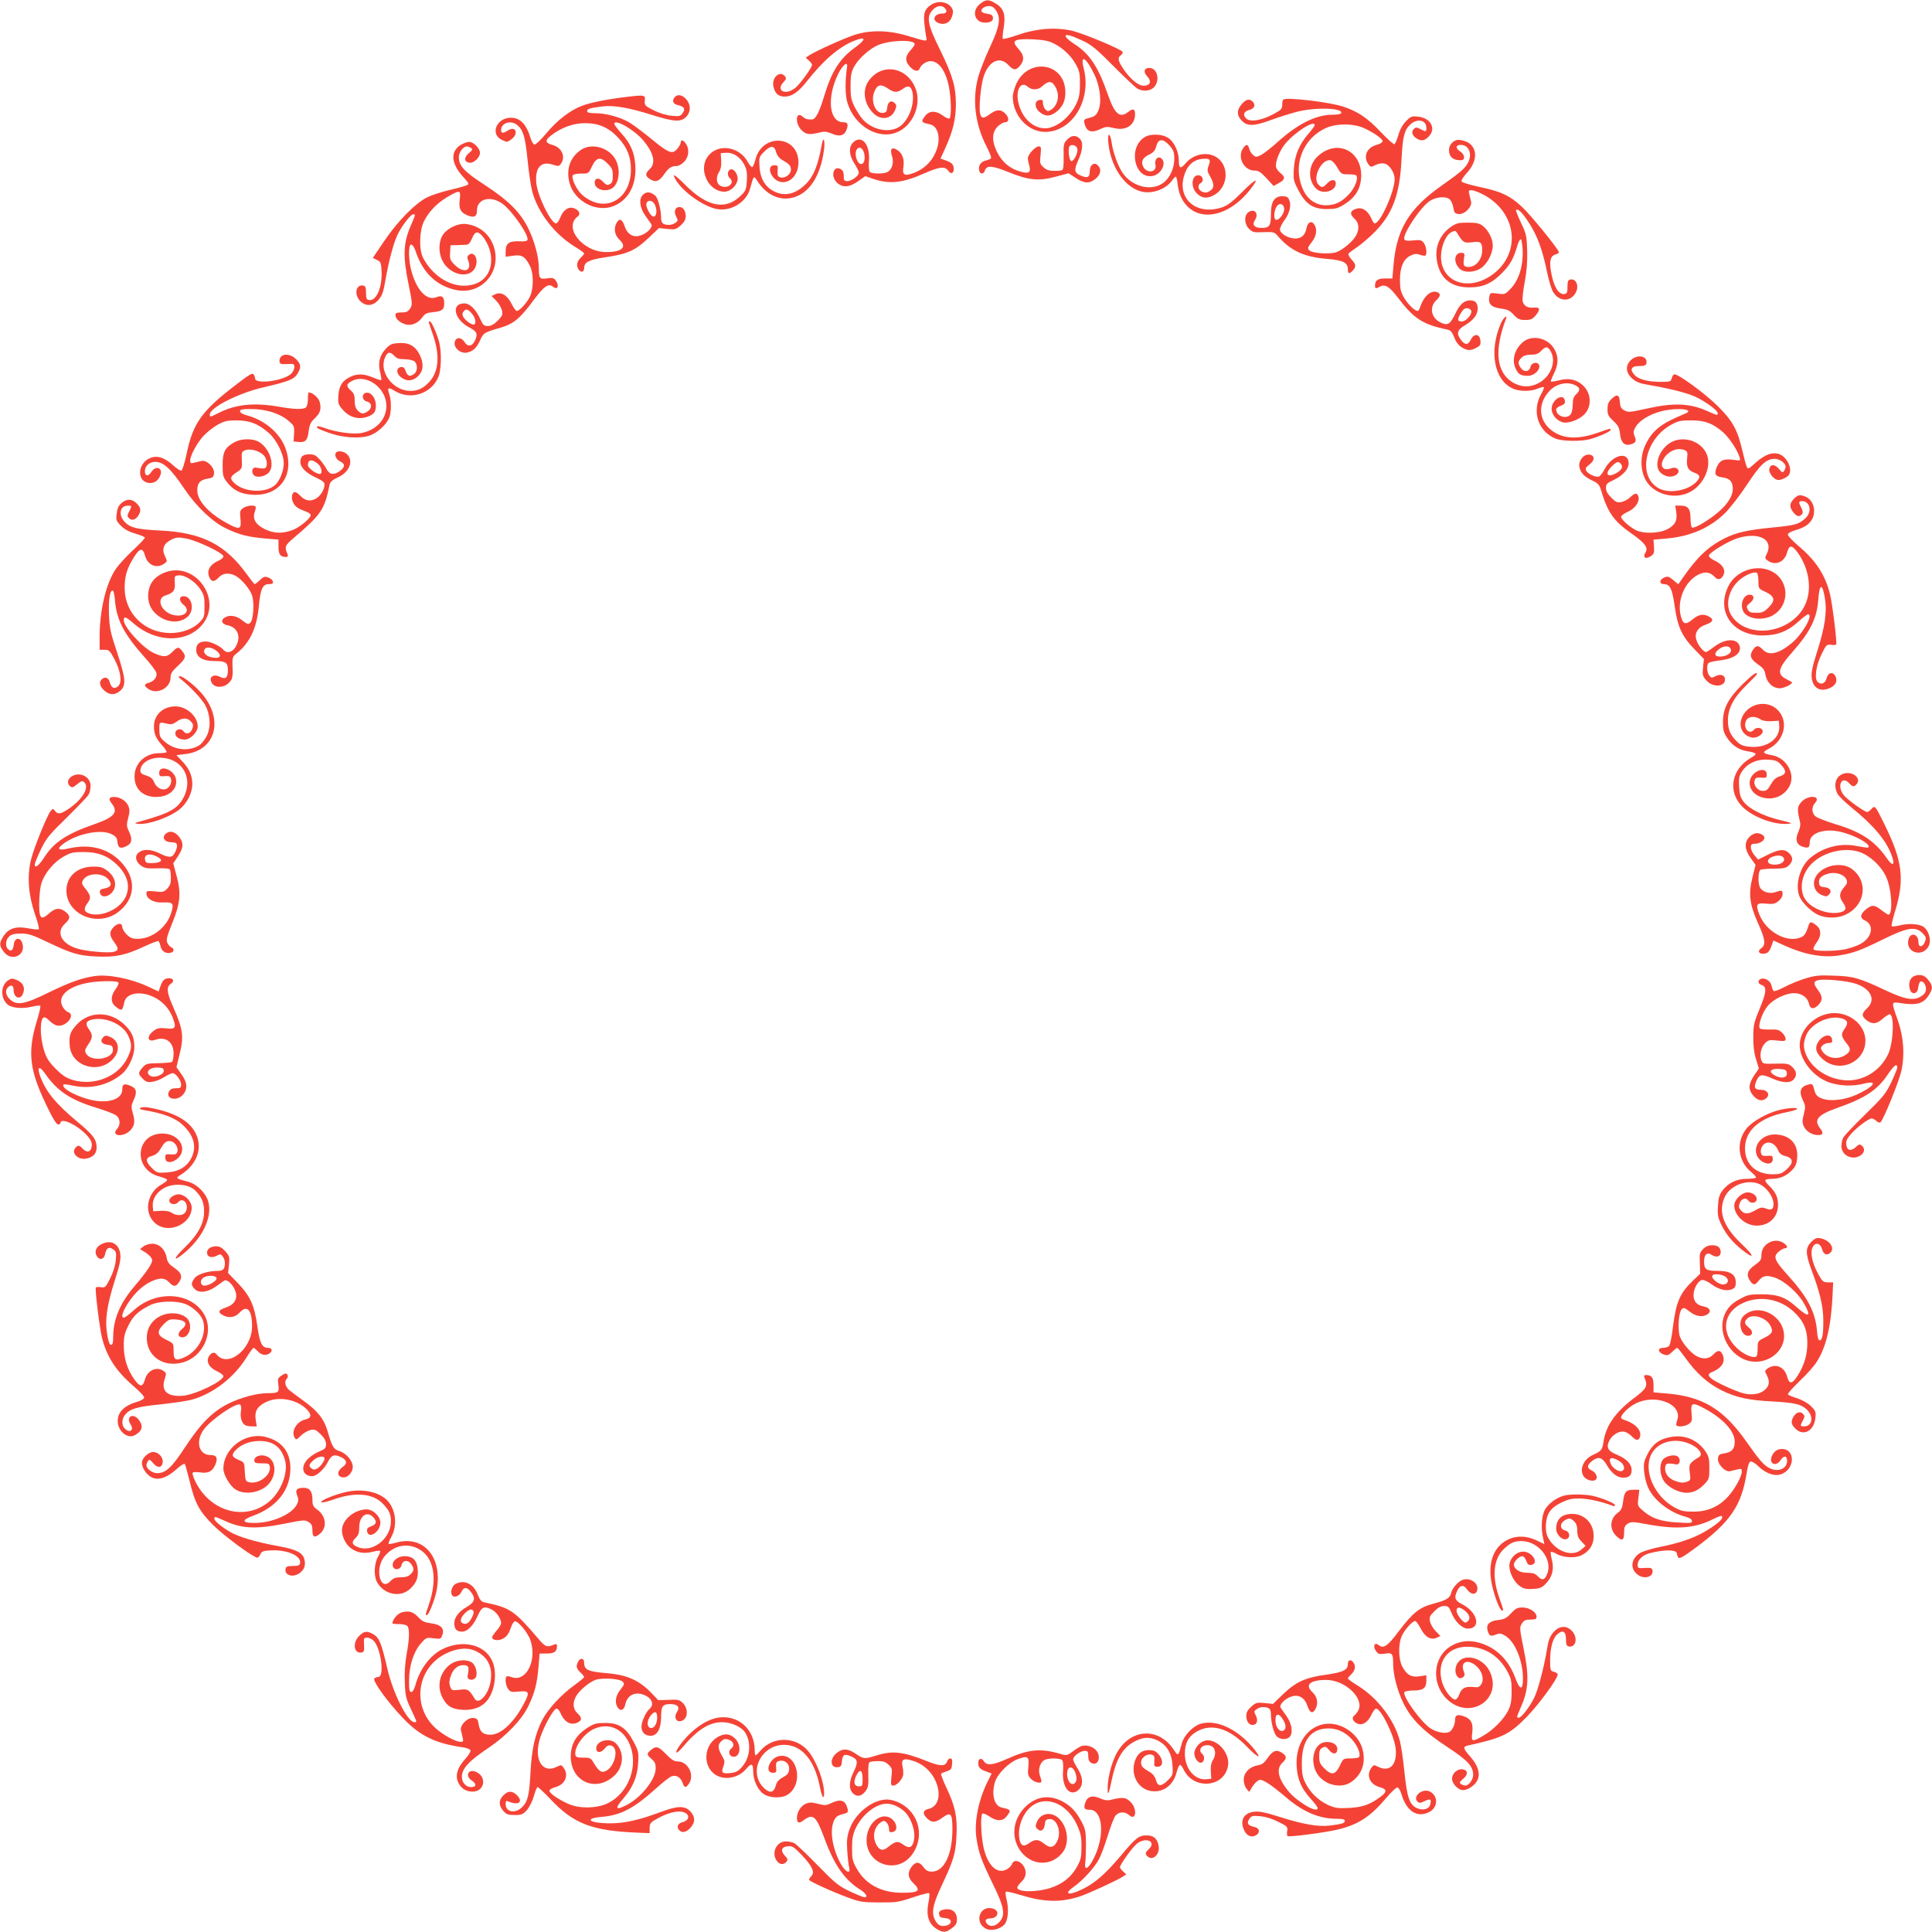 <?xml version="1.0" standalone="no"?>
<!DOCTYPE svg PUBLIC "-//W3C//DTD SVG 20010904//EN"
 "http://www.w3.org/TR/2001/REC-SVG-20010904/DTD/svg10.dtd">
<svg version="1.0" xmlns="http://www.w3.org/2000/svg"
 width="1280pt" height="1280pt" viewBox="0 0 1280 1280"
 preserveAspectRatio="xMidYMid meet">
<g transform="translate(0,1280) scale(0.1,-0.1)"
fill="#f44336" stroke="none">
<path d="M6493 12774 c-58 -45 -37 -124 33 -124 38 0 57 13 52 36 -2 13 -13
20 -33 22 -17 2 -34 8 -39 12 -15 15 14 40 45 40 22 0 34 -8 50 -32 31 -51 21
-106 -44 -244 -30 -65 -65 -153 -76 -194 -41 -149 -21 -315 56 -462 19 -37 32
-71 29 -76 -3 -5 -19 -12 -36 -16 -32 -6 -51 -36 -42 -68 6 -24 29 -23 37 2
12 36 47 34 156 -10 134 -55 202 -61 316 -30 l83 22 47 -31 c57 -38 92 -39
132 -5 34 28 40 63 15 88 -24 25 -54 4 -54 -38 0 -41 -15 -48 -58 -30 -45 19
-48 36 -18 103 31 69 34 121 8 144 -26 24 -55 21 -83 -9 -22 -23 -24 -33 -22
-110 1 -53 -2 -86 -9 -90 -6 -4 -31 -7 -55 -6 -32 0 -52 7 -70 24 -23 21 -25
28 -19 81 5 51 4 57 -13 57 -22 0 -71 -54 -71 -78 0 -10 4 -31 9 -49 14 -47
-3 -57 -65 -38 -65 19 -116 63 -148 127 -36 73 -35 130 3 169 16 16 39 29 50
29 28 0 28 33 -1 60 -29 27 -57 25 -98 -5 -43 -32 -58 -32 -66 1 -10 37 3 180
21 241 32 106 107 145 165 83 34 -37 52 -38 79 -4 29 37 26 67 -9 107 -34 39
-37 52 -14 61 31 12 171 6 215 -9 67 -23 138 -83 173 -145 28 -49 31 -64 31
-135 0 -62 -5 -91 -23 -130 -42 -91 -134 -165 -207 -165 -80 0 -151 65 -176
162 -24 88 13 156 61 113 26 -23 66 -22 93 2 45 41 68 39 92 -8 27 -52 14
-116 -31 -146 -19 -12 -24 -12 -38 2 -9 9 -16 28 -16 41 0 21 -4 25 -22 22
-33 -4 -36 -47 -6 -75 36 -34 69 -37 107 -11 51 35 73 82 69 150 -12 184 -244
216 -324 44 -13 -28 -24 -67 -24 -86 0 -126 101 -235 216 -234 181 3 307 213
254 421 -26 99 17 73 72 -44 37 -78 48 -181 25 -235 -13 -30 -23 -39 -57 -48
-39 -10 -41 -13 -35 -38 14 -56 46 -66 110 -35 30 14 42 15 83 5 81 -21 142
18 142 92 0 34 -13 39 -43 16 -58 -46 -91 -18 -137 113 -64 185 -122 271 -220
334 -64 41 -80 70 -33 58 16 -4 57 -21 93 -38 52 -25 92 -58 200 -168 74 -74
145 -141 157 -147 39 -21 89 -15 112 14 38 48 17 124 -35 124 -34 0 -41 -26
-14 -55 30 -32 23 -59 -17 -63 -38 -4 -94 42 -143 115 -34 53 -37 71 -13 88 9
7 13 17 10 22 -11 18 -261 122 -333 139 -108 25 -235 16 -356 -26 -54 -19
-101 -31 -104 -27 -3 3 -1 34 5 69 15 88 2 131 -49 163 -50 31 -67 31 -107 -1z
m645 -961 c4 -28 -25 -85 -41 -80 -13 4 -22 70 -13 94 9 22 50 12 54 -14z"/>
<path d="M6173 12771 c-46 -29 -56 -55 -49 -125 3 -34 9 -74 12 -90 8 -34 11
-34 -131 9 -118 35 -238 37 -340 5 -69 -22 -258 -107 -303 -136 l-24 -16 21
-19 c12 -11 21 -23 21 -28 0 -19 -81 -131 -113 -155 -65 -50 -129 -16 -76 40
18 19 20 26 9 39 -33 40 -88 -8 -76 -67 9 -46 33 -68 74 -68 48 0 90 29 145
98 111 142 217 233 317 272 80 32 81 10 2 -47 -100 -73 -153 -157 -203 -324
-29 -97 -55 -149 -77 -150 -30 -2 -47 2 -64 18 -46 41 -53 -43 -8 -89 32 -31
51 -33 133 -13 19 5 41 2 67 -10 51 -23 85 -14 99 26 13 37 7 49 -22 49 -94 0
-111 163 -34 320 31 62 66 89 59 45 -14 -90 -13 -188 3 -238 48 -153 204 -245
328 -193 107 44 166 188 121 294 -59 143 -228 166 -311 43 -41 -61 -28 -148
30 -208 50 -53 122 -44 147 17 11 27 11 34 -3 47 -22 23 -45 9 -49 -29 -2 -27
-8 -34 -29 -36 -46 -5 -80 70 -59 133 18 53 43 62 89 31 45 -31 64 -32 102 -5
38 27 56 19 65 -26 15 -84 -32 -197 -98 -231 -68 -35 -169 -12 -230 53 -15 15
-39 53 -55 83 -24 48 -28 66 -28 140 0 68 5 93 22 125 28 54 102 121 160 146
79 34 243 38 243 7 0 -7 -11 -23 -24 -37 -39 -41 -42 -73 -11 -109 31 -36 61
-41 70 -12 4 11 20 27 37 36 64 33 127 -29 153 -152 17 -79 20 -210 5 -219 -5
-3 -25 5 -43 19 -45 34 -89 34 -116 0 -32 -41 -30 -45 31 -58 58 -13 75 -105
34 -191 -27 -60 -77 -106 -140 -130 -63 -24 -79 -16 -71 37 8 53 -6 92 -40
114 -37 24 -51 7 -35 -41 14 -42 0 -89 -31 -105 -24 -13 -102 -13 -116 1 -6 6
-9 35 -6 73 8 100 -39 167 -93 132 -44 -30 -44 -89 2 -158 13 -21 24 -44 24
-52 0 -21 -48 -56 -76 -56 -21 0 -24 5 -24 35 0 24 -6 37 -21 45 -48 26 -68
-48 -24 -90 37 -35 83 -32 141 10 l47 33 46 -16 c113 -39 196 -31 344 34 102
45 138 49 160 17 18 -28 41 -13 35 22 -3 24 -15 34 -60 50 l-27 9 34 75 c48
106 68 187 68 286 0 115 -21 188 -105 360 -83 167 -92 218 -49 264 26 28 59
34 79 14 21 -21 14 -38 -16 -38 -51 0 -70 -42 -28 -61 37 -17 75 -3 90 33 8
17 11 39 9 49 -14 51 -88 72 -140 40z m-453 -971 c6 -12 10 -35 8 -53 -4 -46
-39 -45 -54 3 -19 57 20 99 46 50z"/>
<path d="M4160 12159 c-131 -15 -247 -38 -304 -60 -78 -29 -164 -95 -238 -184
-34 -41 -69 -74 -77 -73 -8 2 -19 21 -26 43 -27 92 -69 135 -130 135 -96 0
-140 -109 -60 -147 34 -16 36 -16 63 4 51 38 29 93 -24 58 -31 -20 -44 -19
-44 4 0 47 65 67 106 33 40 -32 54 -78 69 -229 8 -82 22 -175 30 -207 37 -143
149 -288 283 -370 34 -20 62 -41 62 -45 0 -4 -9 -16 -20 -26 -26 -24 -33 -50
-20 -75 15 -28 40 -26 40 3 0 40 29 55 137 72 150 22 202 45 287 126 l72 68
56 -6 c51 -5 57 -3 88 24 24 22 33 38 33 61 0 38 -20 64 -47 60 -26 -4 -32
-33 -15 -65 12 -22 11 -27 -6 -39 -10 -8 -29 -14 -41 -14 -41 0 -54 11 -54 46
0 54 -20 131 -38 147 -32 27 -59 30 -83 6 -28 -28 -21 -86 18 -140 15 -22 32
-46 38 -54 13 -19 -27 -61 -71 -75 -48 -16 -88 7 -106 62 -17 50 -37 55 -56
15 -17 -36 -8 -78 24 -107 50 -48 14 -80 -90 -80 -156 0 -286 164 -188 236 21
15 9 42 -24 54 -36 14 -72 -10 -92 -61 -8 -21 -21 -39 -28 -39 -34 0 -123 183
-131 268 -9 102 31 147 110 121 36 -12 41 -11 53 6 34 46 6 108 -56 125 -49
13 -51 31 -7 64 68 52 147 80 222 80 94 0 160 -30 224 -100 57 -63 81 -124 81
-208 -1 -203 -177 -294 -323 -167 -37 33 -74 111 -62 130 3 6 28 11 55 11 49
0 50 0 72 48 30 61 56 66 103 19 30 -30 35 -42 35 -81 0 -35 -4 -48 -20 -56
-17 -9 -24 -6 -45 16 -28 30 -55 26 -55 -7 0 -41 64 -64 111 -39 51 28 64 127
26 195 -45 79 -157 110 -228 62 -74 -50 -101 -132 -74 -225 36 -120 182 -193
293 -146 89 37 142 126 142 241 0 96 -27 167 -91 237 -27 30 -49 59 -49 65 0
38 135 -40 195 -113 67 -82 81 -147 40 -186 -31 -29 -31 -44 -3 -64 39 -27 64
-20 97 28 32 45 48 56 85 56 12 0 34 13 49 28 31 32 36 85 11 120 -17 25 -34
29 -34 8 0 -8 -10 -27 -23 -42 -33 -39 -57 -29 -176 69 -56 46 -123 96 -149
110 -62 34 -152 57 -219 57 -39 0 -53 4 -53 14 0 15 19 21 102 31 74 9 174 -8
326 -56 146 -46 193 -49 227 -14 33 32 33 83 0 119 -26 28 -54 33 -73 14 -22
-22 -14 -48 18 -54 42 -9 53 -25 33 -53 -14 -21 -22 -23 -73 -18 -35 3 -80 17
-119 36 -59 30 -62 34 -59 64 4 38 -1 39 -112 26z m180 -718 c15 -37 10 -76
-10 -76 -20 0 -55 67 -47 88 10 27 43 20 57 -12z"/>
<path d="M8503 12141 c-5 -3 -8 -19 -8 -36 0 -27 -7 -34 -62 -63 -77 -41 -151
-52 -177 -27 -24 25 -16 47 22 57 34 9 43 33 20 56 -20 20 -45 14 -72 -19 -32
-38 -33 -70 -3 -104 37 -43 81 -43 195 -1 54 20 134 45 177 56 123 31 311 25
290 -11 -4 -5 -28 -9 -55 -9 -112 0 -232 -60 -370 -185 -41 -37 -90 -74 -107
-83 -30 -14 -34 -14 -52 2 -11 10 -22 28 -25 42 -8 30 -20 31 -40 2 -41 -58 5
-148 75 -148 27 0 42 -10 80 -51 l47 -51 31 17 c43 22 49 41 18 65 -14 11 -29
29 -32 40 -10 31 22 113 62 160 68 79 193 157 193 121 0 -6 -19 -31 -42 -58
-61 -71 -91 -143 -96 -233 -4 -70 -2 -79 30 -140 48 -92 97 -125 187 -125 58
0 75 4 116 30 73 45 108 101 113 178 10 176 -158 260 -286 143 -65 -58 -70
-158 -12 -216 40 -40 130 -18 130 34 0 29 -30 31 -56 2 -29 -30 -37 -32 -58
-10 -45 44 20 174 80 162 10 -2 30 -23 44 -48 25 -43 29 -45 73 -45 25 0 49
-3 52 -7 17 -16 -8 -82 -46 -123 -50 -54 -93 -75 -156 -75 -60 0 -114 34 -143
90 -82 160 -16 349 145 422 70 31 180 31 250 0 66 -30 125 -71 125 -88 0 -7
-18 -18 -40 -24 -64 -17 -90 -77 -55 -127 15 -21 17 -22 49 -6 21 10 44 13 60
9 32 -8 66 -60 66 -102 0 -82 -95 -294 -132 -294 -5 0 -14 12 -20 28 -28 64
-71 87 -119 62 -26 -14 -24 -32 6 -60 29 -27 32 -67 10 -109 -20 -39 -90 -98
-132 -112 -47 -15 -159 -7 -178 12 -14 14 -12 19 15 54 33 41 39 88 16 120
-18 25 -42 13 -50 -26 -9 -47 -33 -69 -75 -69 -46 0 -101 33 -101 60 0 11 13
39 30 61 35 48 47 101 31 135 -8 19 -18 24 -45 24 -53 0 -76 -36 -76 -119 0
-77 -9 -91 -61 -91 -49 0 -66 20 -44 53 27 42 -4 79 -44 51 -30 -22 -28 -77 4
-110 23 -23 32 -25 96 -22 68 2 72 1 96 -27 83 -96 173 -138 324 -150 111 -10
139 -24 139 -72 0 -28 11 -29 33 -5 23 26 21 41 -9 73 -14 15 -23 32 -20 38 4
6 31 26 59 45 29 20 83 66 119 103 115 119 161 245 173 469 8 157 18 199 55
236 46 46 110 35 110 -19 0 -27 -2 -28 -40 -8 -26 13 -30 13 -44 -1 -19 -18
-8 -47 24 -64 29 -16 49 -12 75 15 52 51 15 123 -68 132 -43 5 -49 3 -81 -29
-22 -22 -40 -54 -51 -91 -9 -31 -21 -59 -26 -62 -5 -4 -44 31 -87 76 -91 97
-154 140 -254 173 -91 30 -373 63 -395 47z m5 -722 c4 -32 -38 -86 -57 -74
-15 9 -9 69 10 91 18 22 44 12 47 -17z"/>
<path d="M7343 11853 c19 -183 135 -328 261 -327 61 0 126 31 158 74 12 17 25
30 28 30 4 0 10 -25 13 -56 4 -37 16 -73 34 -103 92 -148 297 -115 444 71 68
86 42 80 -48 -11 -69 -69 -99 -92 -137 -105 -167 -55 -298 54 -251 210 19 66
60 105 118 111 52 6 61 -3 44 -46 -10 -28 -9 -37 11 -71 28 -50 28 -76 -2 -95
-18 -12 -30 -13 -50 -6 -29 12 -35 45 -10 59 21 12 14 46 -10 50 -50 10 -62
-74 -17 -119 35 -35 72 -37 119 -9 92 56 97 196 9 250 -61 37 -151 19 -201
-41 -35 -41 -46 -36 -46 18 0 55 -29 120 -67 147 -39 29 -120 32 -160 7 -113
-71 -66 -283 57 -256 55 12 90 86 55 115 -23 19 -48 -6 -40 -41 12 -55 -64
-61 -84 -6 -12 30 3 55 45 74 26 13 37 26 45 55 13 51 45 52 88 3 26 -30 31
-44 31 -87 0 -66 -31 -131 -78 -163 -79 -54 -205 -20 -266 72 -30 45 -62 134
-71 198 -11 71 -29 69 -22 -2z"/>
<path d="M5445 11844 c-24 -135 -54 -212 -106 -263 -65 -65 -134 -83 -202 -53
-65 29 -100 85 -105 168 -4 62 -3 65 32 100 42 42 67 41 78 -4 6 -21 20 -40
41 -52 48 -28 57 -38 57 -65 0 -30 -40 -59 -70 -50 -17 5 -20 13 -18 43 3 34
1 37 -22 37 -57 0 -22 -96 40 -110 63 -14 120 47 120 128 0 181 -240 198 -285
20 -7 -26 -16 -48 -21 -50 -5 -2 -18 13 -29 33 -59 109 -208 126 -270 31 -58
-89 12 -227 114 -227 37 0 77 34 87 74 8 32 -20 79 -44 74 -22 -4 -27 -41 -7
-58 37 -31 -11 -74 -60 -52 -30 14 -34 59 -9 96 10 16 14 41 12 73 l-3 48 35
3 c47 3 94 -27 121 -79 17 -34 20 -55 17 -107 -4 -60 -7 -67 -45 -103 -101
-94 -221 -68 -368 81 -66 66 -86 76 -58 29 48 -82 189 -181 278 -195 93 -14
192 49 215 138 23 85 24 86 45 53 59 -95 149 -138 239 -114 108 29 182 142
205 315 9 63 -4 97 -14 38z"/>
<path d="M9650 11872 c-30 -10 -50 -36 -50 -67 0 -45 30 -70 83 -66 26 2 21
38 -8 57 -34 22 -32 44 4 44 53 0 77 -61 47 -118 -19 -37 -54 -67 -171 -149
-220 -154 -303 -292 -323 -533 l-7 -85 -48 0 c-49 0 -67 -12 -67 -47 0 -21 4
-22 32 -7 34 18 62 2 117 -70 108 -143 167 -181 332 -215 20 -4 30 -17 44 -52
11 -29 28 -52 49 -65 38 -23 58 -24 97 -3 25 13 30 20 27 47 -4 46 -41 50 -63
8 -19 -38 -37 -39 -64 -5 -34 43 -27 68 23 98 57 33 86 71 86 110 0 39 -15 56
-50 56 -39 0 -69 -26 -98 -88 -35 -72 -50 -81 -97 -59 -65 31 -78 104 -26 151
26 24 27 43 1 51 -43 14 -90 -31 -114 -107 -3 -10 -9 -18 -14 -18 -19 0 -63
43 -90 88 -22 39 -27 59 -27 117 0 86 24 140 71 162 25 12 39 13 62 5 17 -6
33 -8 36 -5 12 12 6 59 -10 82 -15 21 -22 23 -71 18 -40 -4 -55 -2 -59 8 -13
33 110 217 171 255 44 27 108 31 131 8 9 -9 20 -34 23 -55 5 -32 10 -38 34
-41 39 -5 92 48 83 83 -3 14 -9 36 -12 50 -5 21 -3 25 15 25 12 0 44 -12 72
-26 234 -118 263 -401 56 -541 -157 -105 -330 -39 -330 127 0 69 33 146 71
163 21 10 27 9 36 -7 38 -63 46 -68 99 -61 56 8 67 0 67 -53 0 -65 -48 -118
-101 -110 -24 3 -27 15 -17 73 2 15 -3 20 -21 20 -47 0 -53 -63 -11 -105 28
-28 97 -27 141 3 42 27 79 98 79 150 0 46 -30 103 -68 132 -21 16 -43 20 -98
20 -61 0 -76 -4 -110 -27 -77 -54 -111 -139 -93 -232 21 -112 94 -170 214
-170 90 0 149 26 218 97 52 53 74 92 99 177 7 25 18 45 23 45 6 0 11 -33 13
-74 4 -103 -25 -196 -78 -252 -38 -40 -40 -41 -88 -34 -48 6 -50 6 -55 -22 -9
-46 14 -70 76 -77 44 -6 60 -13 86 -42 27 -29 40 -34 76 -34 36 0 48 5 70 31
32 39 28 55 -13 51 -41 -4 -68 12 -74 43 -3 14 3 71 14 128 13 71 18 134 16
207 -3 97 -6 111 -41 184 -20 43 -35 81 -33 84 13 12 40 -14 85 -83 55 -84 91
-181 121 -329 11 -54 29 -113 40 -131 38 -61 106 -67 144 -13 32 45 12 105
-31 96 -14 -3 -18 -13 -18 -48 0 -38 -3 -45 -20 -48 -41 -6 -76 57 -91 160 -9
65 0 94 32 102 14 4 24 11 22 16 -9 28 -189 248 -243 298 -80 76 -144 105
-285 134 -62 13 -115 29 -117 36 -3 7 13 32 35 56 65 71 73 150 20 194 -21 17
-69 30 -88 24z m98 -1133 c4 -24 -36 -69 -64 -69 -29 0 -30 15 -4 58 15 24 27
32 43 30 12 -2 23 -10 25 -19z"/>
<path d="M3054 11841 c-71 -43 -67 -122 12 -210 45 -50 45 -51 22 -60 -13 -5
-62 -19 -110 -30 -47 -11 -113 -32 -145 -47 -78 -37 -199 -159 -291 -296 l-72
-107 27 -13 c26 -12 28 -19 31 -75 5 -106 -34 -198 -82 -191 -18 3 -21 10 -21
48 0 35 -4 45 -18 48 -49 10 -63 -59 -21 -102 39 -38 84 -35 122 8 24 28 32
51 46 132 21 121 51 235 77 293 24 55 89 141 106 141 17 0 18 3 -18 -81 -47
-110 -50 -200 -13 -378 27 -133 27 -140 11 -165 -14 -21 -25 -26 -57 -26 -32
0 -40 -4 -40 -18 0 -24 29 -50 67 -61 39 -11 84 8 111 47 18 24 30 30 72 34
60 6 73 17 73 58 0 44 -15 56 -51 41 -61 -25 -125 38 -162 158 -24 76 -27 191
-6 191 8 0 20 -17 27 -37 47 -147 138 -236 269 -264 162 -35 298 109 256 272
-24 91 -94 153 -188 165 -51 6 -120 -25 -151 -68 -31 -42 -34 -118 -7 -173 48
-100 186 -127 220 -44 22 52 -9 109 -44 80 -11 -9 -12 -18 -3 -40 25 -67 -32
-84 -90 -26 -31 31 -34 39 -31 82 l3 48 45 1 c25 1 53 2 63 3 12 1 24 16 34
41 11 27 22 40 34 40 28 0 76 -74 88 -133 26 -128 -47 -220 -175 -220 -104 0
-212 73 -270 183 -29 53 -26 180 4 242 32 65 86 121 156 163 82 48 90 47 82
-15 -8 -61 4 -87 49 -106 46 -19 65 -10 65 32 0 77 90 101 169 44 66 -48 181
-216 165 -241 -3 -6 -23 -10 -43 -8 -77 4 -101 -11 -101 -67 l0 -35 50 7 c58
8 79 -5 111 -68 24 -46 25 -144 3 -196 -16 -41 -71 -102 -90 -102 -6 0 -22 21
-35 48 -29 57 -68 80 -107 63 l-25 -12 31 -32 c18 -18 34 -47 38 -65 6 -27 1
-37 -29 -67 -24 -24 -44 -35 -64 -35 -25 0 -33 6 -49 42 -30 68 -71 108 -108
108 -91 0 -67 -109 36 -161 48 -25 55 -41 35 -85 -20 -41 -48 -44 -71 -8 -23
34 -60 30 -64 -7 -4 -37 41 -73 82 -65 40 8 65 32 88 84 21 47 27 50 134 81
87 25 130 61 222 186 69 92 97 110 128 84 26 -21 40 5 20 36 -16 24 -22 26
-61 21 -49 -8 -55 -1 -55 67 0 74 -29 180 -70 264 -54 108 -129 183 -289 288
-136 88 -171 126 -171 184 0 32 29 71 53 71 6 0 19 -5 27 -10 13 -9 11 -14
-13 -34 -34 -28 -33 -59 2 -64 29 -5 71 34 71 65 0 30 -42 73 -72 73 -13 0
-37 -9 -54 -19z m71 -1117 c26 -28 34 -74 12 -74 -18 0 -55 28 -68 51 -7 15
-7 24 2 35 16 20 27 18 54 -12z"/>
<path d="M9946 10663 c-84 -188 -48 -385 81 -439 43 -18 115 -18 160 1 20 8
38 13 41 10 3 -3 -4 -23 -17 -45 -64 -113 -22 -247 93 -295 45 -19 165 -21
228 -5 60 16 138 51 138 61 0 12 4 13 -81 -17 -133 -47 -232 -43 -307 13 -89
66 -96 176 -18 261 44 49 115 66 170 41 35 -16 38 -33 10 -60 -19 -17 -24 -33
-24 -69 0 -25 -6 -54 -13 -64 -27 -37 -97 -14 -97 31 0 8 14 19 31 25 23 8 29
16 27 32 -8 56 -88 9 -88 -52 0 -46 46 -92 92 -92 47 1 111 32 136 68 40 55
29 135 -23 181 -43 38 -94 48 -157 31 -27 -7 -51 -10 -53 -8 -2 2 7 26 20 53
29 57 32 107 7 155 -39 79 -148 107 -212 54 -58 -50 -77 -123 -45 -183 16 -32
33 -41 79 -41 38 0 80 38 74 67 -5 29 -51 24 -58 -7 -8 -34 -43 -38 -64 -8
-21 30 -20 44 4 68 14 14 33 20 63 20 33 0 49 6 67 25 31 33 46 32 66 -7 36
-69 -5 -167 -86 -208 -57 -29 -116 -26 -172 9 -105 67 -119 213 -41 417 12 32
-15 11 -31 -23z"/>
<path d="M2840 10667 c0 -2 12 -37 26 -78 49 -137 42 -246 -18 -315 -40 -45
-77 -64 -128 -64 -114 0 -210 123 -170 219 16 40 33 44 61 15 17 -19 33 -24
69 -24 25 0 54 -6 64 -13 24 -17 24 -67 0 -84 -28 -21 -44 -16 -56 18 -8 23
-16 29 -32 27 -32 -5 -32 -42 0 -67 38 -30 79 -27 115 8 35 36 38 83 9 142
-30 58 -72 81 -139 76 -47 -3 -59 -9 -87 -40 -40 -43 -51 -95 -35 -155 6 -25
9 -47 7 -50 -3 -2 -28 5 -55 17 -58 24 -99 27 -144 7 -56 -24 -80 -59 -85
-124 -4 -52 -1 -61 23 -90 35 -42 74 -62 120 -62 42 0 90 22 99 45 21 57 -13
129 -57 123 -33 -5 -30 -50 3 -58 34 -8 38 -43 8 -64 -30 -21 -44 -20 -68 4
-14 14 -20 33 -20 65 0 36 -5 50 -25 67 -33 29 -32 44 7 64 96 50 228 -46 228
-165 0 -89 -67 -161 -166 -180 -54 -10 -165 5 -243 33 -24 9 -46 14 -49 11 -9
-9 4 -16 75 -42 91 -33 203 -41 271 -19 53 18 114 74 132 122 13 34 13 114 -1
153 -15 43 -7 48 35 22 105 -65 244 -21 291 93 19 45 21 165 5 228 -16 60 -51
138 -61 138 -5 0 -9 -1 -9 -3z"/>
<path d="M1860 10435 c-6 -8 -10 -22 -8 -32 3 -15 12 -17 51 -15 44 3 47 1 47
-21 0 -13 -10 -33 -22 -44 -53 -48 -238 -71 -238 -30 0 6 -4 18 -9 26 -8 12
-29 0 -107 -60 -235 -178 -295 -260 -337 -463 -13 -61 -29 -112 -35 -114 -7
-2 -32 14 -56 36 -55 51 -106 67 -152 47 -88 -37 -88 -165 1 -165 32 0 56 19
68 53 17 47 -31 65 -59 22 -22 -34 -44 -32 -44 4 0 34 30 61 68 61 55 0 104
-45 193 -178 80 -119 189 -222 279 -264 88 -42 145 -56 260 -66 l85 -7 0 -48
c0 -49 12 -67 49 -67 13 0 16 4 11 18 -21 49 -18 58 41 108 183 156 204 187
238 354 4 18 19 31 56 48 75 34 104 108 60 152 -21 21 -65 27 -75 10 -11 -17
4 -46 30 -58 32 -15 32 -35 -1 -61 -39 -30 -70 -27 -89 9 -8 16 -29 46 -46 65
-25 28 -38 35 -68 35 -44 0 -61 -14 -61 -51 0 -36 40 -75 105 -104 41 -19 55
-30 55 -45 0 -34 -28 -79 -60 -95 -36 -19 -70 -12 -101 21 -12 13 -28 24 -35
24 -18 0 -26 -33 -15 -62 12 -31 32 -47 78 -63 21 -7 39 -18 41 -25 7 -19 -76
-88 -126 -104 -66 -23 -120 -20 -179 9 -60 30 -81 67 -65 114 6 16 8 32 5 35
-12 12 -59 6 -82 -10 -21 -15 -23 -22 -18 -71 7 -66 -4 -73 -65 -42 -135 68
-221 157 -221 230 0 49 19 70 70 78 32 5 38 10 41 34 5 39 -48 92 -83 83 -14
-3 -36 -9 -50 -12 -21 -5 -25 -3 -25 15 0 33 46 118 90 165 22 23 63 56 92 72
46 25 63 29 128 29 85 -1 139 -22 208 -81 54 -46 102 -142 102 -203 0 -52 -27
-117 -58 -145 -63 -55 -204 -48 -269 13 -32 30 -29 44 15 72 36 24 37 26 34
81 -2 53 -1 57 26 66 36 12 99 -8 124 -40 10 -13 17 -36 16 -53 -3 -31 -11
-34 -73 -23 -25 4 -33 -33 -11 -52 24 -19 83 -4 102 26 36 54 -6 163 -76 199
-42 22 -115 19 -159 -6 -61 -35 -76 -63 -76 -150 0 -67 3 -80 27 -111 41 -54
90 -80 162 -85 188 -16 293 129 226 311 -38 99 -138 184 -257 215 -26 7 -43
18 -43 26 0 12 16 15 74 15 97 0 189 -29 245 -76 41 -35 42 -38 39 -88 l-3
-51 33 -3 c46 -5 60 11 67 72 6 43 14 60 40 84 37 35 45 62 33 109 -7 28 -48
63 -73 63 -3 0 -5 -19 -5 -43 0 -24 -5 -48 -12 -55 -16 -16 -75 -15 -178 3
-165 29 -288 17 -402 -41 -55 -28 -58 -29 -58 -10 0 46 195 144 360 181 163
38 198 52 221 89 26 43 24 63 -10 97 -32 32 -80 39 -101 14z m244 -706 c27
-21 36 -69 14 -69 -25 0 -78 40 -78 58 0 38 25 42 64 11z"/>
<path d="M10806 10415 c-39 -36 -36 -84 8 -123 27 -23 51 -33 108 -42 113 -19
228 -46 290 -70 64 -24 168 -96 168 -117 0 -17 3 -18 -81 19 -109 46 -214 50
-384 12 -116 -26 -129 -27 -153 -13 -22 12 -28 23 -30 57 -4 49 -20 54 -57 17
-19 -18 -25 -35 -25 -66 0 -36 6 -47 39 -78 32 -30 39 -44 44 -85 6 -57 28
-80 67 -71 38 10 44 21 30 54 -10 26 -10 35 7 63 24 42 92 83 168 103 106 27
233 14 158 -16 -157 -65 -212 -107 -259 -201 -37 -73 -38 -165 -4 -233 53
-102 202 -141 305 -80 85 49 134 163 104 242 -34 89 -153 130 -239 82 -77 -44
-116 -153 -70 -199 26 -26 66 -35 96 -21 46 20 22 66 -25 48 -61 -23 -82 26
-36 82 33 38 82 55 120 41 25 -9 27 -14 23 -53 -7 -59 5 -83 46 -98 42 -15 45
-31 11 -65 -55 -55 -175 -75 -242 -41 -146 76 -100 324 79 423 46 25 63 29
133 29 90 0 142 -19 211 -79 39 -34 96 -119 109 -165 7 -24 7 -24 -44 -17 -62
8 -88 -4 -107 -49 -19 -46 -10 -62 39 -68 49 -7 67 -28 67 -77 0 -70 -78 -156
-212 -234 -26 -15 -52 -25 -58 -21 -5 3 -10 30 -10 60 0 64 -16 85 -66 85
l-35 0 7 -45 c8 -57 -11 -89 -69 -116 -50 -22 -143 -25 -191 -5 -40 17 -106
73 -106 92 0 7 20 22 44 33 49 21 81 68 71 101 -8 27 -24 25 -55 -5 -14 -13
-40 -28 -58 -31 -27 -6 -37 -1 -67 29 -24 24 -35 44 -35 64 0 26 7 33 51 53
60 29 99 71 99 109 0 86 -110 58 -161 -41 -11 -21 -27 -42 -35 -45 -20 -7 -73
16 -85 38 -7 15 -3 23 21 41 38 28 37 62 -1 66 -37 4 -73 -41 -65 -82 8 -39
32 -64 86 -90 38 -18 47 -28 58 -66 44 -147 84 -203 203 -286 89 -63 111 -93
90 -126 -19 -31 1 -45 34 -24 23 15 26 23 23 64 l-3 47 83 7 c160 13 291 70
392 170 34 34 99 118 145 188 88 134 127 170 184 170 32 0 71 -29 71 -52 0 -7
-5 -20 -10 -28 -9 -13 -14 -11 -34 13 -28 34 -59 33 -64 -2 -4 -27 33 -71 60
-71 22 0 60 18 70 34 25 37 -10 115 -61 136 -46 18 -97 0 -160 -56 -50 -45
-51 -45 -60 -22 -5 13 -18 62 -29 109 -31 133 -64 192 -162 289 -79 79 -257
210 -286 210 -6 0 -15 -11 -18 -25 -6 -23 -10 -25 -72 -25 -84 0 -147 16 -174
45 -35 37 -23 60 30 60 35 0 45 4 48 18 10 48 -58 63 -102 22z m-67 -689 c16
-19 6 -39 -28 -59 -62 -36 -83 -7 -32 44 33 32 43 35 60 15z"/>
<path d="M11885 9495 c-30 -30 -31 -54 -4 -89 23 -29 41 -33 57 -13 8 9 7 21
-3 41 -20 37 -19 46 4 46 53 0 68 -70 24 -112 -46 -42 -66 -48 -220 -63 -166
-16 -239 -33 -316 -71 -109 -55 -182 -124 -275 -258 l-33 -47 -30 25 c-34 29
-42 31 -70 16 -27 -15 -24 -40 4 -40 41 0 56 -30 72 -146 20 -138 47 -197 129
-283 l65 -67 -6 -55 c-5 -51 -3 -59 23 -88 45 -50 130 -41 122 13 -4 26 -33
32 -65 15 -22 -12 -27 -11 -39 6 -15 20 -18 63 -6 81 4 6 36 14 71 18 100 11
151 48 136 97 -17 52 -96 49 -168 -6 -25 -19 -50 -35 -55 -35 -15 0 -51 44
-62 77 -17 47 8 87 62 105 50 17 55 37 15 56 -35 17 -66 10 -105 -23 -40 -33
-58 -32 -71 6 -38 108 17 247 115 294 42 20 75 14 104 -17 23 -25 47 -18 61
19 11 31 -12 66 -59 88 -26 12 -41 25 -40 35 4 20 132 97 192 115 140 42 236
-9 193 -101 -16 -32 -15 -34 6 -49 50 -35 110 -9 127 55 14 51 32 51 70 -1 78
-108 97 -249 47 -351 -91 -185 -378 -226 -484 -69 -46 68 -23 174 51 238 37
33 99 59 116 48 5 -3 10 -28 10 -55 0 -49 0 -50 48 -72 61 -30 66 -56 19 -103
-30 -30 -42 -35 -81 -35 -36 0 -48 4 -57 22 -10 19 -8 25 16 44 31 24 29 54
-3 54 -42 0 -66 -64 -42 -111 28 -51 127 -64 195 -26 100 56 113 196 26 270
-97 81 -263 41 -321 -78 -81 -168 28 -325 227 -325 96 0 167 27 237 91 30 27
59 49 65 49 38 0 -38 -134 -111 -193 -84 -69 -149 -83 -188 -42 -29 31 -44 31
-64 3 -28 -39 -20 -64 29 -98 35 -24 46 -38 51 -68 9 -54 49 -92 95 -92 32 0
93 32 79 42 -3 1 -18 10 -34 18 -66 34 -58 70 39 180 120 136 164 225 172 353
8 101 27 104 43 6 16 -93 1 -192 -52 -359 -30 -95 -39 -136 -35 -170 8 -72 61
-99 127 -65 34 17 45 46 30 75 -17 32 -48 25 -58 -12 -9 -36 -34 -47 -59 -27
-24 21 -12 112 27 188 29 59 33 63 61 59 16 -3 32 -1 34 2 7 12 -25 270 -41
335 -33 129 -94 222 -211 320 -37 32 -68 65 -68 73 0 9 19 20 49 29 62 18 93
39 112 74 28 55 9 124 -41 147 -38 17 -53 15 -80 -13z m-417 -1001 c3 -23 -32
-44 -73 -44 -37 0 -41 21 -9 47 35 29 78 27 82 -3z"/>
<path d="M805 9467 c-20 -17 -28 -35 -32 -70 -5 -43 -3 -49 29 -81 24 -24 54
-40 97 -52 33 -10 61 -21 61 -26 0 -5 -36 -44 -81 -85 -44 -42 -94 -96 -110
-120 -66 -95 -109 -275 -109 -453 l0 -85 33 0 c29 0 35 -5 65 -62 41 -77 52
-151 27 -177 -25 -24 -47 -16 -57 22 -9 35 -36 43 -58 17 -16 -19 -5 -50 27
-75 34 -27 66 -25 100 4 40 35 36 81 -22 256 -43 128 -49 157 -53 250 -4 101
8 168 27 156 4 -3 11 -34 13 -68 11 -126 61 -221 194 -370 41 -45 77 -93 80
-106 7 -27 -16 -57 -52 -66 -30 -8 -31 -20 -2 -40 58 -41 148 5 148 75 0 27
10 42 50 79 53 49 56 63 22 103 -20 23 -26 22 -62 -14 -34 -34 -58 -35 -124
-4 -72 34 -196 171 -196 216 0 28 14 24 67 -23 139 -120 331 -130 438 -23 170
169 -36 459 -252 354 -53 -26 -84 -68 -90 -124 -7 -58 11 -108 52 -144 66 -58
156 -65 209 -16 47 43 28 135 -28 135 -30 0 -32 -31 -2 -55 51 -40 14 -84 -59
-71 -84 16 -126 109 -59 131 54 17 66 34 62 84 -3 44 -2 46 25 49 39 5 108
-38 143 -90 25 -38 29 -52 29 -115 0 -68 -2 -74 -34 -107 -42 -43 -116 -70
-191 -70 -170 0 -302 128 -304 294 -1 79 13 127 56 200 42 69 63 75 78 21 17
-65 77 -91 127 -56 22 15 22 17 6 50 -23 48 -9 84 41 109 34 17 46 18 100 8
73 -14 246 -96 246 -118 0 -8 -12 -20 -27 -26 -65 -28 -88 -71 -63 -119 14
-26 32 -24 60 6 27 29 67 32 109 11 40 -21 97 -88 111 -131 16 -48 9 -160 -11
-180 -14 -14 -19 -12 -54 15 -41 33 -88 39 -120 16 -25 -18 -14 -42 24 -49 68
-14 91 -79 51 -144 -22 -37 -58 -44 -81 -17 -19 23 -84 54 -114 54 -45 0 -65
-17 -65 -55 0 -49 43 -75 126 -75 70 0 84 -10 84 -60 0 -50 -15 -63 -51 -45
-47 25 -81 -4 -53 -44 22 -30 77 -28 109 4 26 25 29 38 25 121 -1 45 2 54 24
72 90 70 138 170 151 317 10 111 25 145 65 145 24 0 31 4 28 17 -2 10 -16 22
-31 27 -23 8 -31 6 -55 -17 -15 -15 -31 -27 -34 -27 -4 0 -26 28 -51 63 -143
199 -299 279 -574 292 -156 8 -198 18 -235 55 -46 46 -35 110 19 110 27 0 28
-2 8 -40 -13 -26 -13 -30 1 -44 18 -19 47 -8 64 24 16 29 12 49 -15 75 -30 31
-66 32 -100 2z m632 -981 c36 -31 21 -52 -30 -42 -40 7 -62 29 -53 51 8 23 51
18 83 -9z"/>
<path d="M11546 8268 c-96 -95 -130 -160 -131 -249 0 -55 4 -72 28 -108 32
-48 76 -78 127 -87 74 -12 77 -18 27 -47 -127 -75 -152 -223 -53 -322 70 -69
209 -121 301 -113 36 3 30 5 -53 25 -111 27 -204 74 -240 121 -21 28 -27 48
-30 101 -3 56 0 71 20 101 35 53 100 82 172 77 52 -3 63 -8 88 -36 36 -40 33
-60 -12 -75 -25 -8 -41 -23 -58 -53 -19 -35 -29 -43 -53 -43 -34 0 -64 38 -54
70 5 17 13 20 43 18 34 -3 37 -1 37 22 0 34 -41 39 -78 10 -58 -46 -42 -126
31 -157 77 -32 160 -3 198 69 41 79 -20 187 -114 204 -65 12 -70 20 -24 43
110 56 136 194 50 266 -63 53 -165 37 -213 -33 -45 -66 -22 -140 49 -158 32
-8 79 20 74 44 -4 22 -41 27 -58 7 -31 -37 -74 11 -52 60 14 30 59 34 96 9 16
-10 41 -14 73 -12 l48 3 3 -35 c6 -83 -80 -146 -189 -138 -48 4 -65 10 -90 34
-44 42 -61 79 -61 139 -1 79 36 151 121 234 39 38 71 71 71 75 0 18 -28 -2
-94 -66z"/>
<path d="M1200 8299 c60 -48 134 -127 157 -166 36 -63 42 -148 14 -206 -12
-25 -34 -53 -48 -63 -67 -44 -165 -35 -229 20 -34 29 -38 38 -38 82 -1 52 -2
52 57 38 21 -5 36 -1 57 15 37 27 72 27 95 1 15 -16 17 -26 9 -48 -11 -32 -41
-41 -58 -17 -16 22 -50 16 -54 -9 -5 -25 23 -46 61 -46 38 0 87 49 87 87 0 67
-73 133 -148 133 -82 0 -142 -56 -142 -132 0 -50 13 -80 54 -126 20 -21 33
-42 29 -46 -3 -3 -26 -6 -50 -6 -84 0 -153 -59 -161 -138 -8 -92 48 -152 143
-152 87 0 145 54 130 122 -14 61 -110 94 -110 38 0 -23 4 -25 36 -22 31 2 37
-1 42 -20 4 -13 0 -32 -9 -45 -26 -40 -82 -26 -104 27 -9 22 -23 33 -51 42
-29 8 -39 16 -39 32 1 49 57 86 130 86 144 -1 223 -130 158 -260 -40 -78 -91
-107 -288 -162 -40 -11 -42 -13 -17 -16 64 -8 203 39 274 94 51 39 87 109 87
169 0 58 -21 105 -71 156 l-34 36 58 7 c199 23 257 221 116 394 -44 54 -129
122 -151 122 -13 -1 -11 -5 8 -21z"/>
<path d="M12210 7673 c-49 -18 -65 -75 -36 -132 8 -15 48 -54 88 -87 147 -119
229 -214 268 -314 28 -71 12 -86 -28 -28 -80 116 -169 176 -343 228 -58 18
-116 40 -129 50 -27 20 -30 63 -5 90 43 47 -40 57 -87 10 -31 -32 -33 -51 -13
-133 5 -19 2 -41 -10 -67 -23 -51 -14 -85 26 -99 39 -13 49 -8 49 29 0 60 93
93 199 70 99 -22 211 -84 189 -105 -2 -3 -35 2 -72 9 -111 24 -227 -6 -314
-79 -66 -56 -100 -175 -71 -252 15 -40 77 -102 124 -124 49 -23 123 -24 173
-3 139 58 166 221 51 307 -59 43 -163 31 -219 -25 -50 -49 -40 -123 20 -148
27 -11 34 -11 47 3 23 22 9 45 -29 49 -26 2 -34 8 -36 26 -5 31 13 50 58 63
48 15 107 -3 122 -36 9 -20 7 -29 -16 -55 -31 -38 -33 -62 -5 -101 27 -38 19
-56 -26 -65 -84 -15 -197 32 -231 98 -36 68 -13 168 53 230 78 74 213 106 311
74 69 -23 144 -92 177 -163 38 -78 48 -253 16 -253 -4 0 -25 14 -46 30 -46 37
-65 37 -104 4 -38 -31 -40 -57 -6 -72 67 -31 47 -119 -35 -159 -25 -13 -69
-27 -99 -33 -69 -13 -198 -13 -206 0 -3 5 5 25 19 43 34 45 34 89 0 116 -33
26 -43 26 -50 4 -18 -55 -28 -72 -50 -82 -93 -42 -234 35 -279 153 -25 65 -18
76 47 69 44 -4 57 -2 81 17 16 13 27 31 27 46 0 27 -4 28 -49 13 -37 -13 -86
2 -101 32 -14 26 -12 106 3 116 6 4 46 8 88 8 60 0 81 4 97 18 32 29 34 56 6
84 -31 31 -68 28 -150 -14 l-56 -28 -24 28 c-13 15 -24 39 -24 53 0 20 5 24
29 24 27 0 61 21 61 39 0 15 -25 31 -50 31 -15 0 -37 -11 -50 -25 -35 -37 -32
-84 9 -140 l32 -45 -21 -85 c-27 -109 -19 -176 39 -305 47 -104 51 -141 19
-163 -28 -18 -13 -41 22 -35 24 3 34 15 50 60 l9 27 75 -34 c132 -60 255 -82
361 -65 93 15 142 33 294 108 159 78 211 86 258 40 23 -24 26 -31 17 -55 -14
-40 -44 -43 -44 -5 0 56 -53 69 -66 17 -22 -87 96 -122 135 -41 16 34 3 92
-29 121 -26 23 -97 30 -160 15 -28 -7 -54 -10 -57 -6 -3 3 6 46 21 94 67 219
52 339 -77 597 -53 108 -56 110 -79 85 -10 -11 -22 -20 -27 -20 -17 0 -128 79
-154 110 -50 59 -17 136 34 81 23 -24 30 -26 47 -9 40 40 -26 94 -88 71z
m-390 -568 c0 -21 -36 -37 -73 -33 -46 4 -45 39 3 54 38 13 70 3 70 -21z"/>
<path d="M472 7654 c-25 -17 -29 -46 -7 -64 12 -10 20 -7 46 14 24 21 34 24
45 15 40 -33 -7 -114 -103 -179 -53 -35 -70 -37 -89 -12 -13 16 -15 16 -29 -2
-25 -32 -112 -248 -130 -323 -26 -108 -17 -231 25 -355 19 -54 31 -100 27
-104 -3 -4 -33 -1 -66 5 -89 17 -136 1 -172 -58 -25 -41 -24 -58 7 -98 52 -68
150 -21 121 60 -13 40 -51 34 -55 -8 -5 -39 -17 -52 -37 -35 -22 18 -19 64 6
86 16 14 36 19 78 19 47 0 74 -8 166 -52 169 -81 216 -95 335 -100 124 -6 192
8 319 68 46 21 87 37 91 34 4 -2 10 -18 14 -35 6 -32 36 -51 68 -42 22 5 24
28 3 36 -8 3 -20 16 -26 29 -9 20 -4 41 31 128 55 134 61 202 30 316 l-22 83
31 47 c38 57 39 92 5 132 -28 34 -63 40 -88 15 -25 -24 -4 -54 38 -54 41 0 48
-15 30 -58 -19 -45 -38 -49 -100 -19 -62 31 -109 34 -142 11 -31 -21 -26 -61
11 -88 24 -18 40 -21 107 -19 47 2 81 -1 85 -8 4 -5 7 -30 7 -55 1 -34 -5 -51
-23 -70 -22 -24 -29 -26 -81 -20 -53 5 -58 4 -58 -13 0 -36 48 -63 107 -60 69
3 77 -5 58 -67 -29 -97 -127 -174 -223 -174 -35 0 -49 6 -73 29 -16 16 -29 39
-29 50 0 28 -31 27 -58 -2 -29 -30 -28 -55 3 -97 32 -43 32 -58 -1 -66 -37
-10 -180 3 -241 21 -106 32 -145 107 -83 165 37 34 38 52 4 79 -37 29 -67 26
-107 -9 -39 -34 -52 -37 -61 -14 -12 31 -6 171 9 215 23 67 83 138 145 173 49
28 64 31 135 31 94 0 157 -24 219 -83 76 -73 94 -154 51 -228 -44 -75 -165
-123 -237 -95 -34 13 -35 32 -6 71 23 32 20 48 -23 101 -17 21 -19 31 -10 46
26 50 128 55 168 8 28 -32 20 -53 -24 -61 -28 -5 -33 -10 -31 -28 5 -32 48
-33 77 -2 44 46 25 115 -42 157 -25 16 -45 19 -93 17 -99 -6 -164 -69 -164
-158 0 -158 204 -245 340 -145 120 89 127 227 17 339 -85 87 -206 117 -346 84
-60 -14 -76 -4 -41 24 87 72 258 109 330 71 28 -14 36 -25 38 -51 4 -41 21
-48 61 -27 36 18 40 46 14 100 -15 31 -15 41 -4 85 11 41 11 57 1 81 -14 33
-55 59 -94 59 -34 0 -39 -13 -16 -43 46 -58 18 -91 -113 -137 -185 -64 -269
-120 -333 -219 -37 -57 -64 -78 -64 -48 0 7 18 51 40 98 37 76 54 97 174 214
73 72 138 140 144 152 7 12 12 37 12 57 0 62 -75 97 -128 60z m569 -530 c42
-21 32 -38 -24 -42 -36 -2 -49 1 -53 12 -17 43 23 59 77 30z"/>
<path d="M625 6333 c-85 -13 -163 -41 -295 -105 -167 -83 -218 -92 -264 -49
-28 26 -34 59 -14 79 21 21 38 14 38 -16 0 -51 42 -70 61 -28 18 39 3 75 -37
92 -32 14 -38 13 -60 -1 -50 -33 -53 -116 -4 -160 26 -23 97 -30 160 -15 28 7
54 10 57 6 3 -3 -6 -46 -21 -94 -68 -221 -52 -339 81 -604 25 -52 49 -88 58
-88 8 0 15 4 15 9 0 41 112 -11 177 -82 26 -30 33 -45 31 -70 -4 -39 -32 -48
-59 -18 -23 24 -30 26 -47 9 -35 -35 14 -85 70 -74 45 9 68 33 68 73 0 54 -21
83 -132 175 -137 115 -200 191 -238 288 -28 70 -12 86 28 28 80 -116 170 -176
343 -228 58 -18 116 -40 129 -50 27 -20 30 -63 5 -90 -42 -47 39 -57 86 -11
32 32 36 61 17 123 -9 32 -9 44 5 74 27 57 23 83 -18 100 -43 18 -55 12 -55
-25 0 -60 -82 -91 -188 -72 -104 19 -224 83 -200 106 2 3 33 -1 69 -9 112 -23
231 6 317 79 44 37 82 119 82 176 0 63 -13 96 -58 143 -96 100 -243 101 -329
2 -39 -44 -47 -71 -41 -137 14 -138 199 -189 291 -80 45 54 34 117 -23 141
-27 11 -34 11 -47 -3 -23 -22 -9 -45 29 -49 27 -2 34 -8 36 -29 8 -66 -146
-90 -179 -27 -9 16 -6 27 15 57 31 45 32 64 5 102 -27 38 -19 56 26 65 91 17
201 -34 235 -109 25 -55 25 -81 -4 -142 -58 -125 -218 -192 -361 -151 -46 14
-70 29 -116 75 -47 48 -61 69 -78 125 -29 94 -27 216 3 216 7 0 23 -11 35 -24
13 -13 34 -27 47 -30 59 -15 130 71 74 89 -11 4 -27 20 -36 37 -33 63 26 124
146 152 73 18 216 21 225 6 3 -5 -5 -25 -19 -43 -34 -45 -34 -89 0 -116 41
-32 45 -30 58 31 13 58 105 75 191 34 60 -27 106 -77 130 -140 25 -65 17 -77
-44 -69 -38 4 -57 2 -75 -11 -56 -36 -54 -85 2 -65 70 24 122 -14 122 -90 0
-28 -5 -53 -11 -57 -6 -3 -47 -7 -91 -8 -74 -1 -81 -3 -104 -29 -30 -35 -30
-42 2 -74 21 -21 32 -25 63 -20 21 2 56 16 79 31 23 14 48 26 56 26 21 0 56
-48 56 -76 0 -21 -5 -24 -35 -24 -24 0 -37 -6 -45 -21 -26 -48 48 -68 90 -24
35 37 32 84 -9 139 l-32 46 22 90 c28 112 20 165 -40 300 -47 104 -51 141 -18
163 27 18 12 41 -23 35 -24 -3 -34 -15 -50 -60 l-9 -27 -73 34 c-115 53 -265
82 -353 68z m460 -628 c0 -25 -60 -48 -87 -34 -42 23 -7 61 52 56 28 -1 35 -6
35 -22z"/>
<path d="M11960 6317 c-41 -12 -103 -38 -137 -56 -34 -18 -66 -30 -71 -27 -5
3 -12 19 -15 36 -7 32 -44 55 -72 44 -21 -9 -19 -32 5 -39 37 -12 34 -47 -11
-156 -39 -94 -43 -112 -43 -189 -1 -56 5 -106 18 -147 l19 -62 -32 -47 c-38
-58 -39 -93 -5 -133 28 -34 63 -40 88 -15 25 24 4 54 -38 54 -41 0 -48 15 -30
58 19 45 36 48 103 18 69 -31 121 -34 144 -8 24 26 21 55 -9 83 -23 22 -33 24
-110 22 -83 -2 -85 -2 -95 24 -13 36 -1 87 27 114 20 19 30 21 79 15 49 -5 55
-4 55 12 0 10 -11 29 -24 41 -20 19 -33 22 -80 20 -31 -1 -61 2 -66 7 -16 16
17 110 53 151 39 45 119 83 173 83 50 0 90 -28 99 -70 8 -37 33 -39 63 -7 29
30 28 55 -3 97 -32 43 -32 58 1 66 37 10 180 -3 241 -21 106 -32 145 -107 83
-165 -37 -34 -38 -52 -4 -79 37 -29 67 -26 107 9 19 17 40 30 46 30 33 0 26
-189 -10 -265 -53 -112 -168 -181 -285 -172 -111 8 -214 74 -255 162 -24 51
-23 89 0 142 34 73 148 127 228 107 46 -11 52 -32 22 -73 -24 -33 -21 -49 21
-101 25 -31 20 -50 -19 -73 -51 -30 -118 -17 -148 29 -12 19 -12 24 2 38 9 9
28 16 41 16 21 0 25 4 22 23 -5 37 -50 35 -83 -4 -35 -43 -29 -82 21 -126 115
-102 296 -13 282 138 -10 100 -115 177 -225 166 -101 -10 -190 -89 -207 -183
-19 -100 71 -230 189 -274 70 -25 157 -29 232 -10 100 26 72 -18 -46 -72 -80
-37 -179 -47 -233 -25 -30 13 -39 23 -48 57 -10 39 -13 41 -38 35 -56 -14 -66
-46 -35 -110 15 -31 15 -41 4 -85 -11 -41 -11 -57 -1 -81 14 -33 55 -59 94
-59 34 0 39 13 16 43 -46 58 -18 91 113 137 183 64 266 119 333 220 43 63 64
79 64 46 0 -6 -18 -50 -40 -97 -37 -76 -54 -97 -174 -214 -73 -71 -138 -140
-144 -152 -7 -12 -12 -37 -12 -57 0 -62 75 -97 128 -60 26 18 29 46 7 64 -13
11 -20 9 -39 -9 -33 -31 -60 -24 -64 16 -3 25 5 40 34 73 41 45 115 100 135
100 7 0 21 -8 31 -17 12 -11 22 -13 28 -7 20 20 118 261 135 331 26 107 18
232 -23 348 -43 120 -43 119 21 109 104 -16 149 -4 185 51 29 45 28 66 -4 104
-19 23 -34 31 -58 31 -52 0 -77 -38 -63 -93 11 -40 51 -35 55 8 2 17 8 34 12
39 15 15 40 -14 40 -45 0 -22 -8 -34 -32 -50 -50 -31 -106 -21 -234 39 -176
83 -214 94 -344 98 -99 4 -126 1 -190 -19z m-122 -625 c6 -37 -46 -42 -92 -9
-30 22 -10 38 42 35 40 -3 47 -6 50 -26z"/>
<path d="M930 5460 c-9 -6 -2 -10 26 -15 134 -23 211 -53 263 -106 65 -65 83
-134 53 -202 -29 -65 -85 -100 -168 -105 -62 -4 -65 -3 -100 32 -42 42 -41 67
4 78 21 6 40 20 52 41 28 48 38 57 65 57 30 0 59 -40 50 -70 -5 -17 -13 -20
-43 -18 -34 3 -37 1 -37 -22 0 -57 96 -22 110 40 14 63 -47 120 -128 120 -181
0 -198 -240 -20 -285 26 -7 48 -16 50 -21 2 -5 -13 -18 -33 -29 -109 -59 -126
-208 -31 -270 89 -58 227 12 227 114 0 37 -34 77 -74 87 -32 8 -79 -20 -74
-44 4 -22 41 -27 58 -7 31 37 74 -11 52 -60 -14 -30 -59 -34 -96 -9 -16 10
-41 14 -73 12 l-48 -3 -3 35 c-3 47 27 94 79 121 63 32 157 24 200 -16 44 -43
61 -80 61 -141 1 -77 -39 -152 -125 -236 -75 -72 -85 -102 -18 -49 130 103
200 245 171 349 -15 57 -75 117 -132 132 -85 23 -86 24 -53 45 96 60 140 151
115 241 -30 107 -140 175 -335 208 -17 2 -37 1 -45 -4z"/>
<path d="M11781 5444 c-78 -21 -167 -72 -206 -116 -76 -90 -63 -221 29 -295
19 -15 32 -31 30 -35 -3 -4 -30 -8 -60 -8 -67 0 -122 -26 -161 -76 -22 -30
-28 -49 -31 -105 -4 -59 0 -77 22 -122 32 -66 75 -118 138 -168 84 -66 84 -43
0 36 -121 114 -159 212 -118 308 38 93 178 136 255 79 40 -29 71 -81 71 -118
0 -37 -13 -45 -53 -30 -23 9 -35 7 -67 -12 -48 -27 -72 -28 -95 -2 -15 16 -17
26 -9 48 11 32 41 41 58 17 15 -21 50 -16 54 6 5 25 -25 49 -59 49 -40 0 -89
-48 -89 -87 0 -67 73 -133 148 -133 84 0 142 56 142 138 0 50 -17 86 -59 126
-17 16 -28 33 -25 38 3 4 23 8 45 8 51 0 97 20 133 59 23 24 30 42 33 83 7 92
-52 151 -149 152 -83 0 -144 -70 -119 -137 22 -56 106 -78 106 -27 0 23 -4 25
-36 22 -31 -2 -37 1 -42 20 -4 13 0 32 9 45 26 40 82 26 104 -27 9 -22 22 -33
51 -40 52 -14 53 -46 4 -89 -31 -27 -43 -31 -91 -31 -103 0 -173 58 -182 151
-12 131 88 225 278 261 30 6 59 15 65 19 14 14 -64 9 -124 -7z"/>
<path d="M12000 4572 c-39 -40 -39 -76 1 -184 57 -151 79 -246 79 -338 0 -96
-7 -130 -25 -130 -8 0 -14 22 -17 63 -11 125 -61 222 -192 367 -91 101 -100
124 -62 157 15 13 34 23 42 23 21 0 17 17 -8 34 -60 42 -148 -5 -148 -78 0
-32 -6 -41 -45 -68 -49 -35 -58 -65 -29 -106 20 -28 32 -28 55 2 28 35 52 40
109 21 62 -21 151 -99 191 -169 51 -89 36 -99 -43 -30 -78 70 -126 88 -233 89
-79 0 -96 -3 -140 -27 -60 -31 -89 -60 -110 -110 -44 -107 19 -247 132 -295
121 -50 262 33 263 155 0 139 -176 226 -270 132 -38 -38 -16 -130 31 -130 32
0 36 31 6 54 -31 25 -33 38 -11 60 32 33 115 11 148 -38 27 -43 21 -62 -31
-87 -47 -24 -48 -25 -48 -71 0 -25 -3 -50 -7 -53 -18 -18 -83 9 -129 52 -112
104 -94 240 40 301 108 49 239 28 330 -54 68 -61 95 -120 95 -209 1 -79 -20
-149 -64 -219 -36 -57 -56 -59 -70 -6 -17 64 -77 90 -128 54 -21 -14 -21 -17
-7 -44 21 -41 19 -67 -9 -95 -31 -31 -88 -41 -146 -26 -54 14 -188 76 -212 98
-25 22 -23 32 10 45 64 28 87 71 62 119 -14 26 -32 24 -60 -6 -27 -29 -67 -32
-109 -10 -39 20 -98 90 -112 132 -15 47 -7 159 12 178 14 14 19 12 54 -15 41
-33 88 -39 120 -16 25 18 13 42 -26 50 -47 9 -69 33 -69 75 0 46 33 101 60
101 11 0 39 -13 61 -30 48 -35 101 -47 135 -31 19 8 24 18 24 45 0 53 -36 76
-119 76 -77 0 -91 9 -91 61 0 49 20 66 53 44 30 -19 57 -10 57 19 0 31 -19 46
-57 46 -23 0 -42 -8 -59 -25 -23 -23 -25 -32 -22 -95 l2 -69 -40 -38 c-94 -89
-118 -143 -140 -312 -7 -62 -19 -120 -25 -127 -6 -8 -25 -14 -41 -14 -38 0
-35 -30 5 -44 23 -8 31 -6 55 17 15 15 31 27 34 27 4 0 27 -29 53 -65 72 -102
150 -171 240 -216 97 -48 180 -66 339 -74 149 -8 191 -19 228 -55 46 -46 35
-110 -19 -110 -27 0 -28 2 -8 40 13 26 13 30 -1 44 -18 19 -47 8 -64 -24 -16
-29 -12 -49 15 -75 52 -53 123 -16 132 69 5 41 3 48 -28 79 -20 20 -57 41 -89
52 -30 9 -59 21 -64 26 -5 4 28 42 74 86 46 43 98 101 116 130 64 98 97 243
106 457 l3 70 -35 0 c-32 1 -37 6 -67 61 -37 70 -51 136 -34 171 16 37 52 29
63 -13 9 -35 33 -44 56 -21 30 30 -7 82 -66 94 -26 5 -36 1 -62 -24z m-562
-236 c20 -20 8 -46 -22 -46 -32 0 -82 42 -71 59 10 17 73 8 93 -13z"/>
<path d="M668 4555 c-32 -18 -43 -47 -28 -75 17 -31 49 -26 56 10 9 42 25 53
53 33 21 -14 23 -22 18 -73 -3 -35 -17 -80 -37 -119 -29 -59 -33 -63 -61 -59
-16 3 -32 1 -34 -2 -7 -12 25 -270 41 -335 33 -127 93 -218 208 -318 39 -33
71 -67 71 -75 0 -9 -17 -20 -40 -27 -92 -27 -135 -69 -135 -130 0 -66 64 -120
112 -94 51 27 60 61 27 103 -38 48 -87 20 -54 -31 26 -39 -6 -61 -39 -27 -21
20 -20 64 2 90 32 40 78 54 230 69 81 9 173 22 206 30 141 36 287 147 370 283
21 34 42 62 46 62 4 0 15 -9 25 -20 24 -26 50 -33 75 -20 28 15 26 40 -3 40
-41 0 -56 30 -72 143 -19 139 -48 201 -129 286 l-65 67 6 55 c5 52 3 58 -24
89 -22 24 -38 33 -61 33 -38 0 -64 -20 -60 -47 4 -26 33 -32 65 -15 22 12 27
11 39 -6 8 -10 14 -29 14 -41 0 -41 -11 -54 -46 -54 -65 0 -133 -21 -154 -47
-25 -33 -25 -48 1 -74 28 -28 86 -21 140 18 22 15 46 32 54 38 19 13 61 -27
75 -71 16 -48 -7 -88 -62 -106 -53 -18 -58 -32 -18 -53 39 -20 79 -13 110 21
48 51 80 14 80 -93 0 -154 -164 -281 -237 -184 -14 19 -42 6 -54 -26 -11 -31
11 -66 59 -88 23 -11 42 -25 42 -32 0 -33 -184 -123 -268 -130 -102 -9 -147
31 -121 110 12 36 11 41 -6 53 -46 34 -108 6 -125 -56 -14 -51 -32 -51 -70 1
-46 65 -70 139 -70 223 0 61 5 82 31 135 32 63 62 92 139 132 63 33 196 34
255 2 48 -25 90 -69 100 -103 28 -91 -32 -205 -129 -245 -54 -23 -66 -15 -66
45 0 50 0 50 -47 73 -62 29 -67 55 -19 103 32 32 40 35 82 32 64 -4 81 -30 40
-63 -31 -25 -30 -55 2 -55 42 0 66 64 42 111 -28 51 -127 64 -195 26 -57 -32
-87 -88 -82 -155 8 -117 119 -184 243 -147 125 37 197 187 145 300 -76 163
-320 186 -475 44 -30 -27 -59 -49 -65 -49 -21 0 -11 37 27 96 45 69 99 119
156 145 56 25 88 24 116 -6 29 -31 44 -31 64 -3 28 39 20 64 -29 98 -35 24
-46 38 -51 68 -9 54 -49 92 -95 92 -20 0 -47 -8 -59 -18 l-22 -18 39 -24 c21
-14 39 -34 41 -46 3 -22 -32 -76 -119 -178 -95 -112 -139 -218 -139 -333 0
-39 -4 -53 -14 -53 -10 0 -18 22 -26 70 -16 94 -2 190 50 355 32 100 41 140
37 175 -8 72 -64 100 -129 65z m767 -225 c0 -20 -67 -55 -88 -47 -24 9 -21 42
6 55 31 16 82 11 82 -8z"/>
<path d="M1861 3684 c-20 -14 -22 -22 -17 -59 8 -49 0 -55 -67 -55 -74 0 -180
-28 -263 -69 -106 -53 -183 -130 -289 -291 -88 -134 -127 -170 -184 -170 -32
0 -71 29 -71 53 0 6 5 19 10 27 9 13 14 11 34 -13 29 -36 60 -33 64 5 4 33
-28 68 -63 68 -32 0 -75 -41 -75 -72 0 -35 34 -83 69 -98 45 -18 97 0 159 55
29 27 53 41 57 35 3 -6 17 -55 31 -111 35 -148 64 -201 158 -295 73 -72 266
-214 291 -214 6 0 15 10 20 23 8 18 19 23 65 25 110 7 208 -35 198 -85 -3 -14
-13 -18 -48 -18 -35 0 -45 -4 -48 -18 -10 -48 58 -63 102 -22 18 17 26 34 26
57 -1 67 -41 91 -195 118 -131 24 -251 60 -305 93 -56 34 -100 71 -100 85 0
17 2 16 83 -20 104 -46 202 -49 381 -13 128 26 137 26 161 11 20 -13 25 -25
25 -56 0 -45 14 -51 49 -22 50 41 42 119 -18 161 -26 19 -31 29 -31 65 0 55
-18 79 -59 79 -45 0 -57 -15 -42 -51 10 -25 10 -35 -3 -61 -34 -65 -164 -121
-282 -121 -83 0 -85 20 -6 48 157 58 245 170 246 313 0 112 -58 184 -170 210
-132 30 -274 -79 -274 -211 0 -40 42 -113 79 -137 65 -44 183 -20 230 46 46
64 36 148 -21 172 -38 16 -83 2 -83 -26 0 -17 7 -20 50 -20 46 0 50 -2 53 -26
6 -55 -77 -115 -138 -99 -23 6 -25 12 -28 69 -3 63 -3 63 -42 79 -46 20 -49
34 -15 68 36 36 92 57 155 57 91 0 145 -41 169 -130 21 -79 -26 -203 -103
-269 -157 -134 -390 -73 -491 129 -13 27 -22 54 -19 59 4 6 25 7 50 3 54 -8
81 6 100 50 19 46 10 65 -32 65 -77 0 -101 90 -44 169 48 66 216 181 241 165
7 -4 9 -22 5 -46 -6 -38 5 -75 28 -90 6 -4 26 -8 44 -8 l33 0 -7 45 c-8 56 10
86 66 115 83 42 208 20 274 -49 33 -35 29 -56 -12 -66 -54 -11 -93 -75 -72
-116 12 -21 12 -21 44 10 17 17 46 33 64 37 27 6 37 1 67 -29 24 -24 35 -44
35 -65 0 -26 -6 -32 -42 -47 -24 -9 -58 -31 -75 -48 -55 -52 -41 -117 26 -117
28 0 78 45 102 92 24 47 40 54 80 38 48 -20 55 -45 18 -70 -38 -28 -37 -63 2
-68 37 -4 73 41 65 82 -8 39 -49 81 -89 93 -36 10 -48 30 -76 129 -24 83 -66
136 -161 204 -35 25 -76 56 -91 68 -30 24 -38 59 -18 79 11 11 5 33 -9 33 -4
0 -18 -7 -31 -16z m289 -547 c0 -18 -28 -55 -51 -68 -15 -7 -24 -7 -35 2 -20
16 -18 27 12 54 28 26 74 34 74 12z"/>
<path d="M10895 3673 c24 -58 17 -71 -76 -141 -118 -90 -180 -180 -195 -282
-8 -56 -16 -65 -70 -89 -68 -30 -96 -109 -54 -151 21 -21 65 -27 75 -10 11 17
-4 46 -30 58 -32 15 -32 35 1 61 43 34 68 27 98 -23 33 -57 71 -86 110 -86 39
0 56 15 56 51 0 39 -33 74 -95 100 -64 26 -76 50 -51 98 20 37 67 64 100 55
13 -3 34 -17 47 -30 27 -29 46 -31 54 -4 14 43 -31 90 -107 114 -10 3 -18 9
-18 14 0 19 43 63 85 87 133 78 329 5 286 -107 -5 -14 -7 -29 -4 -32 12 -12
59 -6 82 10 21 15 23 22 18 71 -7 66 4 73 65 42 135 -68 221 -157 221 -230 0
-49 -19 -70 -70 -78 -32 -5 -38 -10 -41 -34 -4 -37 48 -92 81 -84 12 3 34 9
50 12 23 6 27 4 27 -14 0 -33 -47 -118 -92 -167 -61 -67 -136 -99 -228 -99
-64 0 -83 4 -128 29 -131 73 -205 241 -153 348 42 88 162 118 265 68 57 -27
81 -67 52 -84 -63 -38 -68 -46 -61 -101 7 -51 6 -53 -22 -63 -21 -7 -40 -6
-68 4 -49 16 -76 50 -73 89 3 31 11 34 73 23 25 -4 33 33 11 52 -22 17 -82 4
-101 -23 -22 -32 -19 -98 8 -138 27 -42 98 -79 150 -79 46 0 82 18 122 60 28
29 30 37 30 104 0 63 -4 78 -27 112 -54 77 -139 111 -232 93 -74 -14 -119 -48
-151 -114 -24 -47 -27 -64 -22 -114 2 -32 14 -79 25 -104 38 -86 141 -167 250
-196 27 -8 42 -17 42 -28 0 -14 -12 -15 -92 -10 -111 6 -171 26 -228 74 -42
36 -42 36 -35 90 l6 53 -39 0 c-49 0 -61 -14 -69 -80 -5 -41 -12 -56 -34 -72
-53 -39 -58 -106 -12 -153 39 -38 53 -33 53 20 0 36 5 48 24 60 21 14 33 14
137 -5 193 -35 311 -25 432 37 27 13 51 22 54 19 13 -13 -12 -40 -82 -85 -84
-55 -182 -91 -328 -120 -54 -11 -113 -29 -131 -40 -62 -38 -68 -107 -14 -145
45 -32 105 -12 96 31 -3 15 -12 17 -51 15 -44 -3 -47 -2 -47 22 0 32 34 64 80
76 98 25 180 24 180 -3 0 -6 4 -18 9 -26 7 -11 32 3 118 67 226 168 300 276
334 487 7 48 17 79 26 82 8 3 31 -10 52 -31 47 -46 103 -67 145 -55 97 27 106
169 11 169 -32 0 -56 -19 -68 -52 -17 -48 31 -66 59 -23 22 34 44 32 44 -4 0
-53 -61 -77 -118 -47 -37 19 -67 54 -149 171 -154 220 -292 303 -533 323 l-85
7 0 48 c0 49 -12 67 -49 67 -13 0 -16 -5 -11 -17z m-167 -553 c34 -21 43 -56
17 -66 -20 -8 -64 21 -74 49 -16 42 6 48 57 17z"/>
<path d="M2313 2919 c-51 -8 -144 -40 -173 -59 -33 -21 2 -18 71 6 143 51 261
40 326 -29 42 -44 53 -69 53 -117 0 -114 -123 -210 -219 -170 -40 16 -44 33
-15 61 19 18 24 33 24 71 0 78 56 113 98 60 20 -26 14 -42 -19 -54 -23 -8 -29
-16 -27 -32 8 -57 88 -6 88 56 0 42 -48 88 -92 88 -71 -1 -145 -55 -160 -117
-10 -40 12 -101 48 -133 41 -36 94 -47 152 -31 25 6 47 9 50 6 3 -3 -2 -19
-12 -36 -27 -45 -31 -127 -9 -169 43 -82 151 -107 216 -50 45 39 61 79 54 137
-6 57 -33 83 -86 83 -45 0 -84 -31 -79 -63 5 -33 50 -30 58 3 8 34 43 38 64 8
21 -30 20 -44 -4 -68 -14 -14 -33 -20 -65 -20 -35 0 -49 -6 -68 -25 -68 -74
-107 81 -40 163 58 71 145 92 223 52 105 -54 132 -196 70 -375 -23 -67 -23
-65 -11 -65 11 0 47 90 61 150 50 227 -81 386 -271 328 -22 -6 -42 -9 -44 -6
-3 3 4 21 15 41 46 78 33 191 -28 250 -53 51 -151 73 -249 56z"/>
<path d="M10358 2890 c-48 -14 -96 -50 -120 -88 -24 -39 -31 -124 -14 -195 l8
-37 -53 25 c-62 29 -123 32 -177 10 -105 -44 -149 -156 -118 -302 16 -77 53
-173 67 -173 12 0 13 -4 -17 81 -51 143 -40 261 29 326 44 42 69 53 117 53
114 0 210 -123 170 -219 -16 -40 -33 -44 -61 -15 -18 19 -33 24 -71 24 -50 0
-88 24 -88 55 0 20 36 55 56 55 8 0 20 -14 26 -31 8 -23 16 -29 32 -27 56 8 9
88 -52 88 -48 0 -92 -46 -92 -95 0 -48 34 -111 73 -136 25 -16 44 -19 86 -16
47 3 59 9 87 40 40 43 51 95 35 155 -6 25 -9 47 -6 50 3 3 19 -2 36 -12 45
-27 127 -31 169 -9 56 29 83 78 78 141 -7 77 -65 132 -142 132 -69 0 -106 -35
-106 -99 0 -35 35 -73 63 -69 33 5 30 50 -3 58 -34 8 -38 43 -8 64 30 21 44
20 68 -4 14 -14 20 -33 20 -62 0 -32 6 -49 28 -71 l27 -29 -29 -25 c-59 -51
-169 -12 -218 77 -14 26 -18 49 -16 91 5 72 32 110 104 145 46 22 69 27 123
26 54 -1 146 -21 217 -49 8 -3 14 -1 14 5 0 12 -87 48 -150 62 -53 11 -154 12
-192 0z"/>
<path d="M9690 2333 c-29 -10 -69 -56 -75 -85 -8 -36 -32 -50 -119 -73 -90
-23 -135 -59 -227 -180 -76 -102 -103 -120 -135 -94 -26 21 -40 -5 -20 -36 16
-24 22 -26 61 -21 49 8 55 1 55 -67 0 -74 28 -180 69 -263 53 -106 130 -183
291 -289 134 -88 170 -127 170 -184 0 -32 -29 -71 -52 -71 -7 0 -20 5 -28 10
-13 9 -11 14 13 34 36 29 33 60 -5 64 -33 4 -68 -28 -68 -63 0 -32 41 -75 72
-75 35 0 83 34 98 69 18 44 1 96 -50 154 -46 52 -49 65 -17 72 228 50 276 73
387 185 79 79 210 257 210 286 0 6 -11 15 -25 18 -23 6 -25 10 -25 72 0 84 16
147 45 174 37 35 60 23 60 -30 0 -35 4 -45 18 -48 48 -10 63 58 22 102 -36 39
-84 36 -123 -8 -23 -27 -33 -51 -42 -108 -20 -123 -59 -270 -84 -323 -31 -63
-86 -135 -103 -135 -17 0 -18 -3 18 81 47 110 50 200 13 378 -27 133 -27 140
-11 165 14 21 25 26 57 26 33 0 40 3 40 19 0 30 -47 61 -93 61 -34 0 -46 -6
-76 -39 -30 -32 -44 -39 -85 -44 -57 -6 -80 -28 -71 -67 10 -38 21 -44 54 -30
26 10 35 10 63 -7 65 -38 118 -165 118 -285 0 -78 -20 -77 -49 1 -45 123 -127
205 -239 237 -68 20 -130 13 -188 -21 -119 -70 -134 -245 -31 -349 152 -151
379 -4 285 184 -50 97 -184 121 -218 39 -22 -52 10 -108 44 -80 11 9 12 18 3
40 -23 61 26 82 82 35 40 -34 56 -89 35 -122 -13 -20 -22 -23 -52 -19 -53 6
-78 -7 -93 -47 -7 -20 -19 -36 -27 -36 -26 0 -72 61 -88 116 -38 132 34 234
167 234 113 0 207 -57 264 -161 26 -47 30 -64 30 -134 0 -64 -5 -90 -23 -128
-30 -59 -99 -129 -166 -167 -73 -43 -80 -41 -72 21 8 62 -8 92 -58 109 -42 14
-56 7 -56 -26 0 -28 -17 -65 -34 -76 -25 -17 -83 -7 -127 20 -64 41 -190 216
-174 242 3 5 30 10 60 10 64 0 85 16 85 66 l0 35 -45 -7 c-56 -8 -86 10 -115
66 -25 48 -27 144 -4 198 16 41 71 102 90 102 6 0 22 -21 35 -47 29 -58 68
-81 107 -64 l25 12 -31 32 c-18 18 -34 47 -38 65 -6 27 -1 37 29 67 24 24 44
35 65 35 26 0 32 -6 47 -42 24 -62 72 -108 110 -108 90 0 65 109 -37 161 -47
24 -54 40 -38 80 20 48 45 55 70 18 28 -38 63 -37 68 2 5 44 -51 79 -98 62z
m8 -199 c33 -23 46 -52 31 -70 -6 -8 -15 -14 -20 -14 -17 0 -59 55 -59 77 0
27 17 29 48 7z"/>
<path d="M3020 2307 c-27 -13 -40 -61 -22 -79 15 -15 48 0 60 27 15 32 35 32
61 -1 34 -43 27 -68 -23 -98 -57 -33 -86 -71 -86 -110 0 -39 15 -56 51 -56 36
0 75 40 104 105 27 60 43 67 95 40 30 -15 60 -61 60 -89 0 -8 -13 -31 -30 -49
-16 -19 -30 -39 -30 -45 0 -16 34 -24 62 -13 31 12 47 32 63 78 7 21 18 39 25
41 19 7 87 -74 104 -124 46 -136 -29 -282 -126 -245 -14 5 -29 7 -32 4 -12
-12 -6 -59 10 -82 15 -21 22 -23 71 -18 66 7 73 -4 42 -65 -68 -135 -157 -221
-230 -221 -49 0 -70 19 -78 70 -5 32 -10 38 -34 41 -39 5 -92 -48 -83 -83 3
-14 9 -36 12 -50 5 -21 3 -25 -15 -25 -33 0 -118 47 -167 92 -158 146 -122
399 71 493 77 38 148 42 204 13 77 -40 108 -109 90 -205 -16 -84 -79 -150
-104 -108 -37 62 -45 67 -100 60 -51 -6 -53 -5 -63 23 -7 20 -6 39 4 67 16 49
50 76 89 73 31 -3 34 -11 23 -73 -4 -25 33 -33 52 -11 17 22 4 82 -23 101 -32
23 -98 19 -138 -8 -73 -49 -98 -143 -59 -221 29 -59 63 -80 136 -84 64 -4 120
15 156 55 56 62 75 190 39 269 -49 109 -195 143 -328 79 -83 -41 -153 -134
-182 -243 -7 -25 -18 -42 -26 -42 -12 0 -15 16 -15 74 0 98 29 189 76 245 37
42 38 43 86 37 46 -6 49 -5 58 20 17 44 -8 71 -73 79 -44 6 -61 13 -85 40 -35
37 -62 45 -109 33 -28 -7 -63 -48 -63 -73 0 -3 19 -5 43 -5 24 0 48 -5 55 -12
17 -17 15 -85 -4 -187 -10 -56 -15 -121 -12 -186 3 -91 7 -107 41 -179 42 -90
41 -86 23 -86 -46 0 -144 195 -181 360 -38 163 -52 198 -89 221 -43 26 -63 24
-97 -10 -46 -46 -34 -120 18 -109 15 3 17 12 15 51 -3 44 -1 47 21 47 13 0 33
-10 44 -22 48 -53 71 -238 30 -238 -6 0 -18 -4 -26 -9 -18 -12 84 -155 192
-267 110 -115 211 -164 390 -190 27 -3 51 -13 54 -20 3 -8 -13 -34 -35 -58
-50 -55 -67 -106 -48 -151 18 -42 52 -65 97 -65 83 0 97 105 17 133 -48 17
-66 -31 -23 -59 34 -22 32 -44 -4 -44 -34 0 -61 30 -61 68 0 55 45 104 178
193 119 80 222 189 264 279 42 88 56 145 66 260 l7 85 48 0 c49 0 67 12 67 49
0 13 -4 16 -17 11 -50 -21 -59 -18 -109 41 -158 185 -185 203 -355 238 -20 4
-30 17 -44 52 -27 70 -87 100 -145 71z m118 -188 c1 -8 -7 -29 -18 -47 -15
-24 -27 -32 -43 -30 -33 5 -32 34 2 69 31 31 54 34 59 8z"/>
<path d="M3830 1791 c-15 -30 -12 -45 15 -71 14 -13 25 -27 25 -31 0 -4 -28
-27 -62 -52 -90 -64 -180 -162 -217 -236 -46 -91 -68 -189 -76 -337 -8 -157
-18 -199 -55 -236 -46 -46 -110 -35 -110 20 0 19 4 23 18 17 66 -29 102 -4 57
41 -31 31 -59 31 -90 -1 -32 -31 -32 -66 -1 -102 21 -24 32 -28 76 -28 46 0
55 4 81 33 16 18 36 58 46 92 9 33 20 60 25 60 5 0 43 -36 84 -79 155 -165
276 -211 583 -223 l75 -3 0 35 c1 32 6 37 61 67 70 37 136 51 171 34 37 -16
29 -52 -13 -63 -36 -9 -44 -36 -18 -58 19 -16 50 -5 75 27 26 33 25 66 -3 98
-36 43 -85 43 -197 1 -144 -54 -242 -76 -336 -76 -139 0 -182 32 -56 43 124
10 212 56 357 187 44 40 90 76 103 81 31 12 61 -5 74 -42 12 -35 22 -36 42 -7
40 57 -5 148 -74 148 -24 0 -41 11 -79 50 -51 52 -65 55 -103 22 -24 -20 -23
-29 9 -56 22 -19 28 -32 27 -65 -2 -72 -98 -192 -193 -240 -74 -38 -80 -24
-19 46 61 71 91 143 96 233 4 70 2 79 -30 140 -48 92 -97 125 -187 125 -58 0
-75 -4 -116 -30 -71 -44 -108 -100 -113 -174 -13 -176 158 -264 286 -147 65
58 70 158 12 216 -40 40 -130 18 -130 -34 0 -30 31 -32 55 -2 17 21 28 26 44
21 66 -21 8 -183 -63 -173 -11 2 -31 22 -46 48 -26 44 -28 45 -76 45 -39 0
-49 4 -52 18 -10 51 58 145 127 174 93 40 184 2 229 -95 68 -149 -3 -337 -150
-403 -72 -31 -182 -32 -253 0 -65 29 -125 70 -125 87 0 7 18 18 40 24 64 17
90 77 55 127 -15 21 -17 22 -49 6 -97 -46 -153 58 -106 197 26 79 89 190 107
190 8 0 19 -12 25 -27 28 -65 71 -88 119 -63 26 14 24 32 -6 60 -29 27 -32 67
-10 109 20 39 90 98 132 112 47 15 159 7 178 -12 14 -14 12 -19 -15 -54 -33
-41 -39 -88 -16 -120 18 -25 42 -14 49 24 14 68 79 91 145 51 36 -22 43 -58
16 -81 -24 -20 -54 -85 -54 -118 0 -38 23 -61 61 -61 43 0 69 47 69 125 0 71
10 85 61 85 49 0 66 -20 44 -53 -27 -42 4 -79 44 -51 30 22 28 77 -4 110 -23
23 -32 25 -95 22 l-69 -2 -38 40 c-85 91 -165 127 -304 139 -124 10 -149 22
-149 71 0 29 -25 32 -40 5z m524 -375 c-2 -42 -24 -72 -48 -63 -22 9 -20 49 5
81 28 35 44 28 43 -18z"/>
<path d="M8930 1777 c0 -41 -30 -56 -143 -72 -139 -19 -201 -48 -286 -129
l-67 -65 -55 6 c-52 5 -58 3 -89 -24 -24 -22 -33 -38 -33 -61 0 -38 20 -64 47
-60 26 4 32 33 15 65 -12 22 -11 27 6 39 10 8 29 14 41 14 41 0 54 -11 54 -46
0 -56 20 -131 40 -149 25 -23 70 -22 87 1 21 27 10 88 -24 135 -15 22 -32 46
-38 54 -13 19 27 61 71 75 48 16 88 -7 106 -62 17 -50 37 -55 56 -15 17 36 8
78 -24 107 -51 48 -14 80 93 80 125 0 254 -123 212 -202 -7 -13 -19 -28 -28
-35 -19 -14 -6 -42 26 -54 31 -11 66 11 88 59 11 23 25 42 32 42 33 0 123
-184 130 -268 10 -103 -39 -154 -113 -119 -32 16 -34 15 -49 -6 -35 -50 -9
-110 55 -127 49 -13 51 -31 8 -63 -71 -53 -119 -70 -210 -75 -76 -4 -92 -1
-140 20 -64 30 -119 83 -150 147 -19 37 -23 63 -23 131 0 141 53 218 156 228
69 6 129 -19 178 -74 36 -42 58 -95 45 -115 -3 -5 -27 -9 -55 -9 -49 0 -49 0
-72 -47 -29 -62 -55 -67 -102 -20 -30 30 -35 42 -35 81 0 36 4 48 22 57 19 10
25 8 44 -16 26 -32 54 -28 54 8 0 30 -35 50 -80 45 -71 -7 -103 -113 -60 -198
42 -82 159 -116 231 -67 74 50 101 132 74 225 -27 90 -124 162 -220 162 -122
0 -215 -111 -215 -257 0 -96 27 -167 91 -237 27 -30 49 -59 49 -65 0 -38 -135
40 -195 113 -67 82 -81 147 -40 186 31 29 31 44 3 64 -39 28 -64 20 -98 -29
-24 -35 -38 -46 -68 -51 -54 -9 -92 -49 -92 -95 0 -20 8 -47 18 -59 l18 -22
24 39 c14 21 34 39 46 41 22 3 76 -32 178 -119 112 -95 218 -139 333 -139 39
0 53 -4 53 -14 0 -15 -19 -21 -102 -31 -74 -9 -174 8 -328 57 -95 30 -136 39
-170 35 -72 -8 -99 -61 -65 -127 17 -34 46 -45 75 -30 31 17 26 49 -10 56 -42
9 -53 25 -33 53 14 21 22 23 73 18 35 -3 80 -17 119 -37 59 -29 63 -33 59 -61
-3 -16 -1 -32 3 -34 10 -7 243 23 324 42 140 32 222 84 328 210 34 40 68 72
76 71 8 -2 19 -22 26 -45 34 -114 105 -159 184 -118 58 29 61 106 5 135 -47
26 -118 -31 -83 -66 12 -11 19 -11 47 3 38 18 47 14 38 -21 -8 -32 -45 -43
-87 -26 -50 21 -67 71 -84 238 -8 81 -22 174 -30 206 -37 142 -148 287 -282
370 -35 21 -63 42 -63 46 0 4 9 15 20 25 26 24 33 50 20 75 -15 28 -40 26 -40
-3z m-430 -369 c25 -40 22 -72 -6 -76 -22 -3 -44 32 -44 72 0 46 23 48 50 4z"/>
<path d="M4751 1419 c-76 -15 -164 -76 -232 -162 -54 -68 -50 -96 4 -32 98
116 176 165 261 165 60 0 127 -30 152 -67 43 -67 35 -165 -19 -228 -26 -30
-41 -38 -78 -42 -54 -6 -63 2 -46 46 10 28 9 37 -11 71 -27 48 -28 72 -2 95
16 15 26 17 48 9 32 -11 41 -41 17 -58 -22 -16 -16 -50 9 -54 50 -10 62 74 17
119 -35 35 -72 37 -119 9 -92 -56 -97 -196 -9 -250 61 -37 151 -19 201 41 35
41 46 36 46 -18 0 -55 29 -120 67 -147 39 -29 120 -32 160 -7 113 71 66 283
-57 256 -62 -14 -97 -110 -40 -110 23 0 25 4 22 36 -2 31 1 37 20 42 37 10 70
-18 66 -56 -2 -25 -11 -36 -41 -52 -28 -15 -40 -29 -48 -57 -13 -50 -45 -51
-87 -4 -93 106 -5 276 143 276 117 0 203 -102 237 -280 13 -66 28 -88 28 -41
0 80 -51 215 -106 280 -82 98 -235 99 -317 1 -14 -16 -28 -30 -31 -30 -3 0 -6
17 -6 38 -2 140 -115 236 -249 211z"/>
<path d="M7953 1379 c-50 -15 -109 -77 -123 -129 -24 -89 -23 -88 -56 -39
-101 149 -287 136 -376 -27 -38 -70 -64 -183 -59 -253 2 -28 10 -5 26 74 28
135 70 209 139 250 62 36 106 40 159 17 65 -29 100 -85 105 -168 4 -62 3 -65
-32 -100 -42 -42 -67 -41 -78 4 -6 21 -20 40 -41 52 -48 28 -57 38 -57 65 0
30 40 59 70 50 17 -5 20 -13 18 -43 -3 -34 -1 -37 22 -37 36 0 39 43 7 81 -20
23 -33 29 -65 29 -48 0 -76 -23 -93 -72 -31 -94 23 -190 113 -200 77 -9 142
41 163 124 7 26 16 48 22 50 5 2 16 -12 25 -31 66 -137 271 -119 294 26 13 77
-61 168 -135 168 -37 0 -77 -34 -87 -74 -8 -32 20 -79 44 -74 22 4 27 41 7 58
-37 31 11 74 60 52 30 -14 34 -59 9 -96 -10 -16 -14 -41 -12 -73 l3 -48 -35
-3 c-76 -6 -140 71 -140 169 0 70 23 114 77 146 99 58 215 24 333 -98 73 -76
105 -88 51 -20 -106 133 -252 203 -358 170z"/>
<path d="M7165 1232 c-11 -4 -37 -20 -58 -36 -36 -27 -40 -28 -78 -17 -131 39
-212 33 -352 -30 -101 -45 -138 -49 -160 -16 -18 27 -41 12 -35 -23 3 -24 15
-34 61 -50 l27 -10 -24 -48 c-64 -126 -94 -277 -76 -386 15 -95 33 -143 107
-296 77 -156 86 -209 44 -254 -26 -28 -59 -34 -79 -14 -21 21 -13 38 17 38 55
0 68 53 16 66 -87 22 -122 -96 -41 -135 34 -16 92 -3 121 29 23 26 30 97 15
160 -7 28 -10 54 -6 57 3 3 46 -6 94 -21 160 -49 267 -52 397 -10 55 18 246
106 283 130 l24 16 -21 19 c-12 11 -21 23 -21 28 0 17 79 128 110 154 59 50
136 17 81 -34 -24 -23 -26 -30 -9 -47 35 -35 85 14 74 70 -9 47 -33 68 -78 68
-53 0 -72 -15 -171 -133 -115 -137 -192 -200 -296 -241 -63 -24 -74 -6 -19 32
62 43 142 131 171 188 14 27 39 97 57 155 18 58 40 116 50 129 20 27 63 30 90
5 47 -43 57 40 10 87 -32 31 -51 33 -133 13 -19 -5 -41 -2 -67 10 -51 23 -85
14 -99 -26 -13 -39 -8 -49 28 -49 88 0 103 -170 28 -321 -36 -72 -65 -87 -57
-29 3 19 5 76 5 125 -1 78 -4 97 -27 141 -38 72 -69 106 -127 138 -88 47 -173
36 -245 -32 -71 -68 -95 -167 -60 -250 58 -139 221 -166 307 -51 43 59 31 163
-25 219 -49 50 -123 40 -148 -20 -11 -27 -11 -34 3 -47 22 -23 45 -9 49 29 2
27 8 34 29 36 49 6 82 -78 56 -140 -21 -49 -49 -56 -88 -24 -37 31 -62 33
-100 5 -38 -27 -56 -19 -65 26 -10 54 4 117 36 168 87 138 266 99 346 -75 24
-53 29 -76 29 -143 0 -71 -4 -86 -31 -135 -39 -69 -97 -114 -180 -140 -93 -28
-214 -26 -214 4 0 7 11 23 24 35 32 30 40 65 22 100 -23 44 -70 56 -81 21 -4
-11 -20 -27 -37 -36 -64 -33 -127 29 -153 152 -16 78 -20 210 -6 219 5 3 26
-6 47 -20 48 -33 87 -32 113 1 32 41 30 45 -31 58 -51 11 -71 85 -46 170 17
54 90 128 150 151 68 25 78 18 71 -50 -5 -49 -3 -59 17 -80 22 -24 70 -35 70
-16 0 4 -5 22 -11 40 -13 37 2 86 32 101 24 13 102 13 116 -1 6 -6 9 -35 6
-73 -8 -100 39 -167 93 -132 44 30 44 89 -2 158 -13 21 -24 44 -24 52 0 21 48
56 76 56 21 0 24 -5 24 -35 0 -24 6 -37 21 -45 46 -25 69 48 27 88 -26 24 -64
33 -93 24z m-39 -182 c8 -22 8 -41 3 -52 -21 -40 -59 -8 -59 50 0 55 39 57 56
2z"/>
<path d="M5541 1184 c-46 -38 -39 -99 10 -92 20 2 25 10 27 40 4 43 17 50 60
32 45 -19 49 -38 19 -100 -33 -66 -35 -116 -6 -145 26 -26 57 -21 83 14 18 24
21 40 19 107 -2 47 1 81 8 85 5 4 30 7 55 7 34 1 51 -5 70 -23 24 -22 26 -29
20 -81 -5 -51 -4 -58 12 -58 22 0 57 37 65 67 3 13 1 38 -3 57 -11 50 4 60 66
41 66 -19 121 -68 150 -129 43 -93 23 -176 -46 -191 -37 -8 -39 -33 -7 -63 30
-29 55 -28 97 3 60 44 70 33 70 -75 0 -166 -55 -280 -136 -280 -25 0 -39 7
-56 30 -27 37 -50 38 -77 4 -30 -38 -27 -75 9 -109 54 -52 39 -65 -75 -65
-135 0 -241 56 -299 160 -28 49 -31 64 -31 135 0 62 5 91 23 130 42 91 134
165 207 165 49 0 111 -35 139 -77 36 -54 52 -123 40 -170 -11 -46 -32 -52 -73
-22 -33 24 -49 21 -101 -21 -31 -25 -55 -19 -75 21 -27 52 -14 116 31 146 19
12 24 12 38 -2 9 -9 16 -28 16 -41 0 -21 4 -25 22 -22 45 6 29 77 -22 98 -64
27 -140 -43 -148 -135 -15 -177 206 -253 305 -106 94 139 20 320 -144 356 -96
20 -229 -73 -273 -190 -18 -51 -21 -73 -17 -145 3 -47 9 -97 13 -112 11 -46
-21 -34 -52 17 -57 99 -79 221 -50 290 12 27 23 36 56 45 39 10 41 13 35 38
-14 56 -46 66 -110 35 -31 -15 -41 -15 -85 -4 -41 11 -57 11 -81 1 -33 -14
-59 -55 -59 -94 0 -34 13 -39 41 -18 65 50 85 33 139 -112 65 -179 134 -279
237 -344 42 -26 56 -52 30 -52 -7 0 -51 18 -98 40 -76 37 -97 54 -214 174 -71
73 -140 138 -152 144 -12 7 -37 12 -57 12 -62 0 -97 -75 -60 -128 18 -26 46
-29 64 -7 11 13 9 20 -9 39 -32 34 -24 60 18 64 30 3 40 -3 91 -56 71 -75 90
-115 66 -141 -9 -9 -16 -21 -16 -25 0 -9 152 -79 259 -118 78 -29 97 -32 206
-32 111 -1 127 1 222 33 56 19 105 32 109 28 4 -3 1 -35 -6 -69 -15 -81 4
-136 56 -168 45 -26 60 -25 101 6 26 19 33 32 33 58 0 52 -38 77 -93 63 -22
-6 -28 -13 -25 -30 2 -18 11 -23 41 -25 57 -5 43 -52 -15 -52 -21 0 -34 8 -49
32 -31 50 -21 106 39 234 80 169 94 215 99 334 6 124 -8 192 -68 319 -22 46
-37 87 -34 90 3 3 20 10 38 16 28 9 32 15 35 48 2 27 -1 37 -12 37 -8 0 -18
-9 -21 -20 -11 -34 -46 -33 -131 1 -161 64 -229 72 -336 39 -81 -25 -85 -25
-137 10 -54 37 -90 38 -130 4z m174 -170 c0 -46 -2 -49 -25 -49 -32 0 -38 31
-15 75 23 44 40 33 40 -26z"/>
</g>
</svg>
